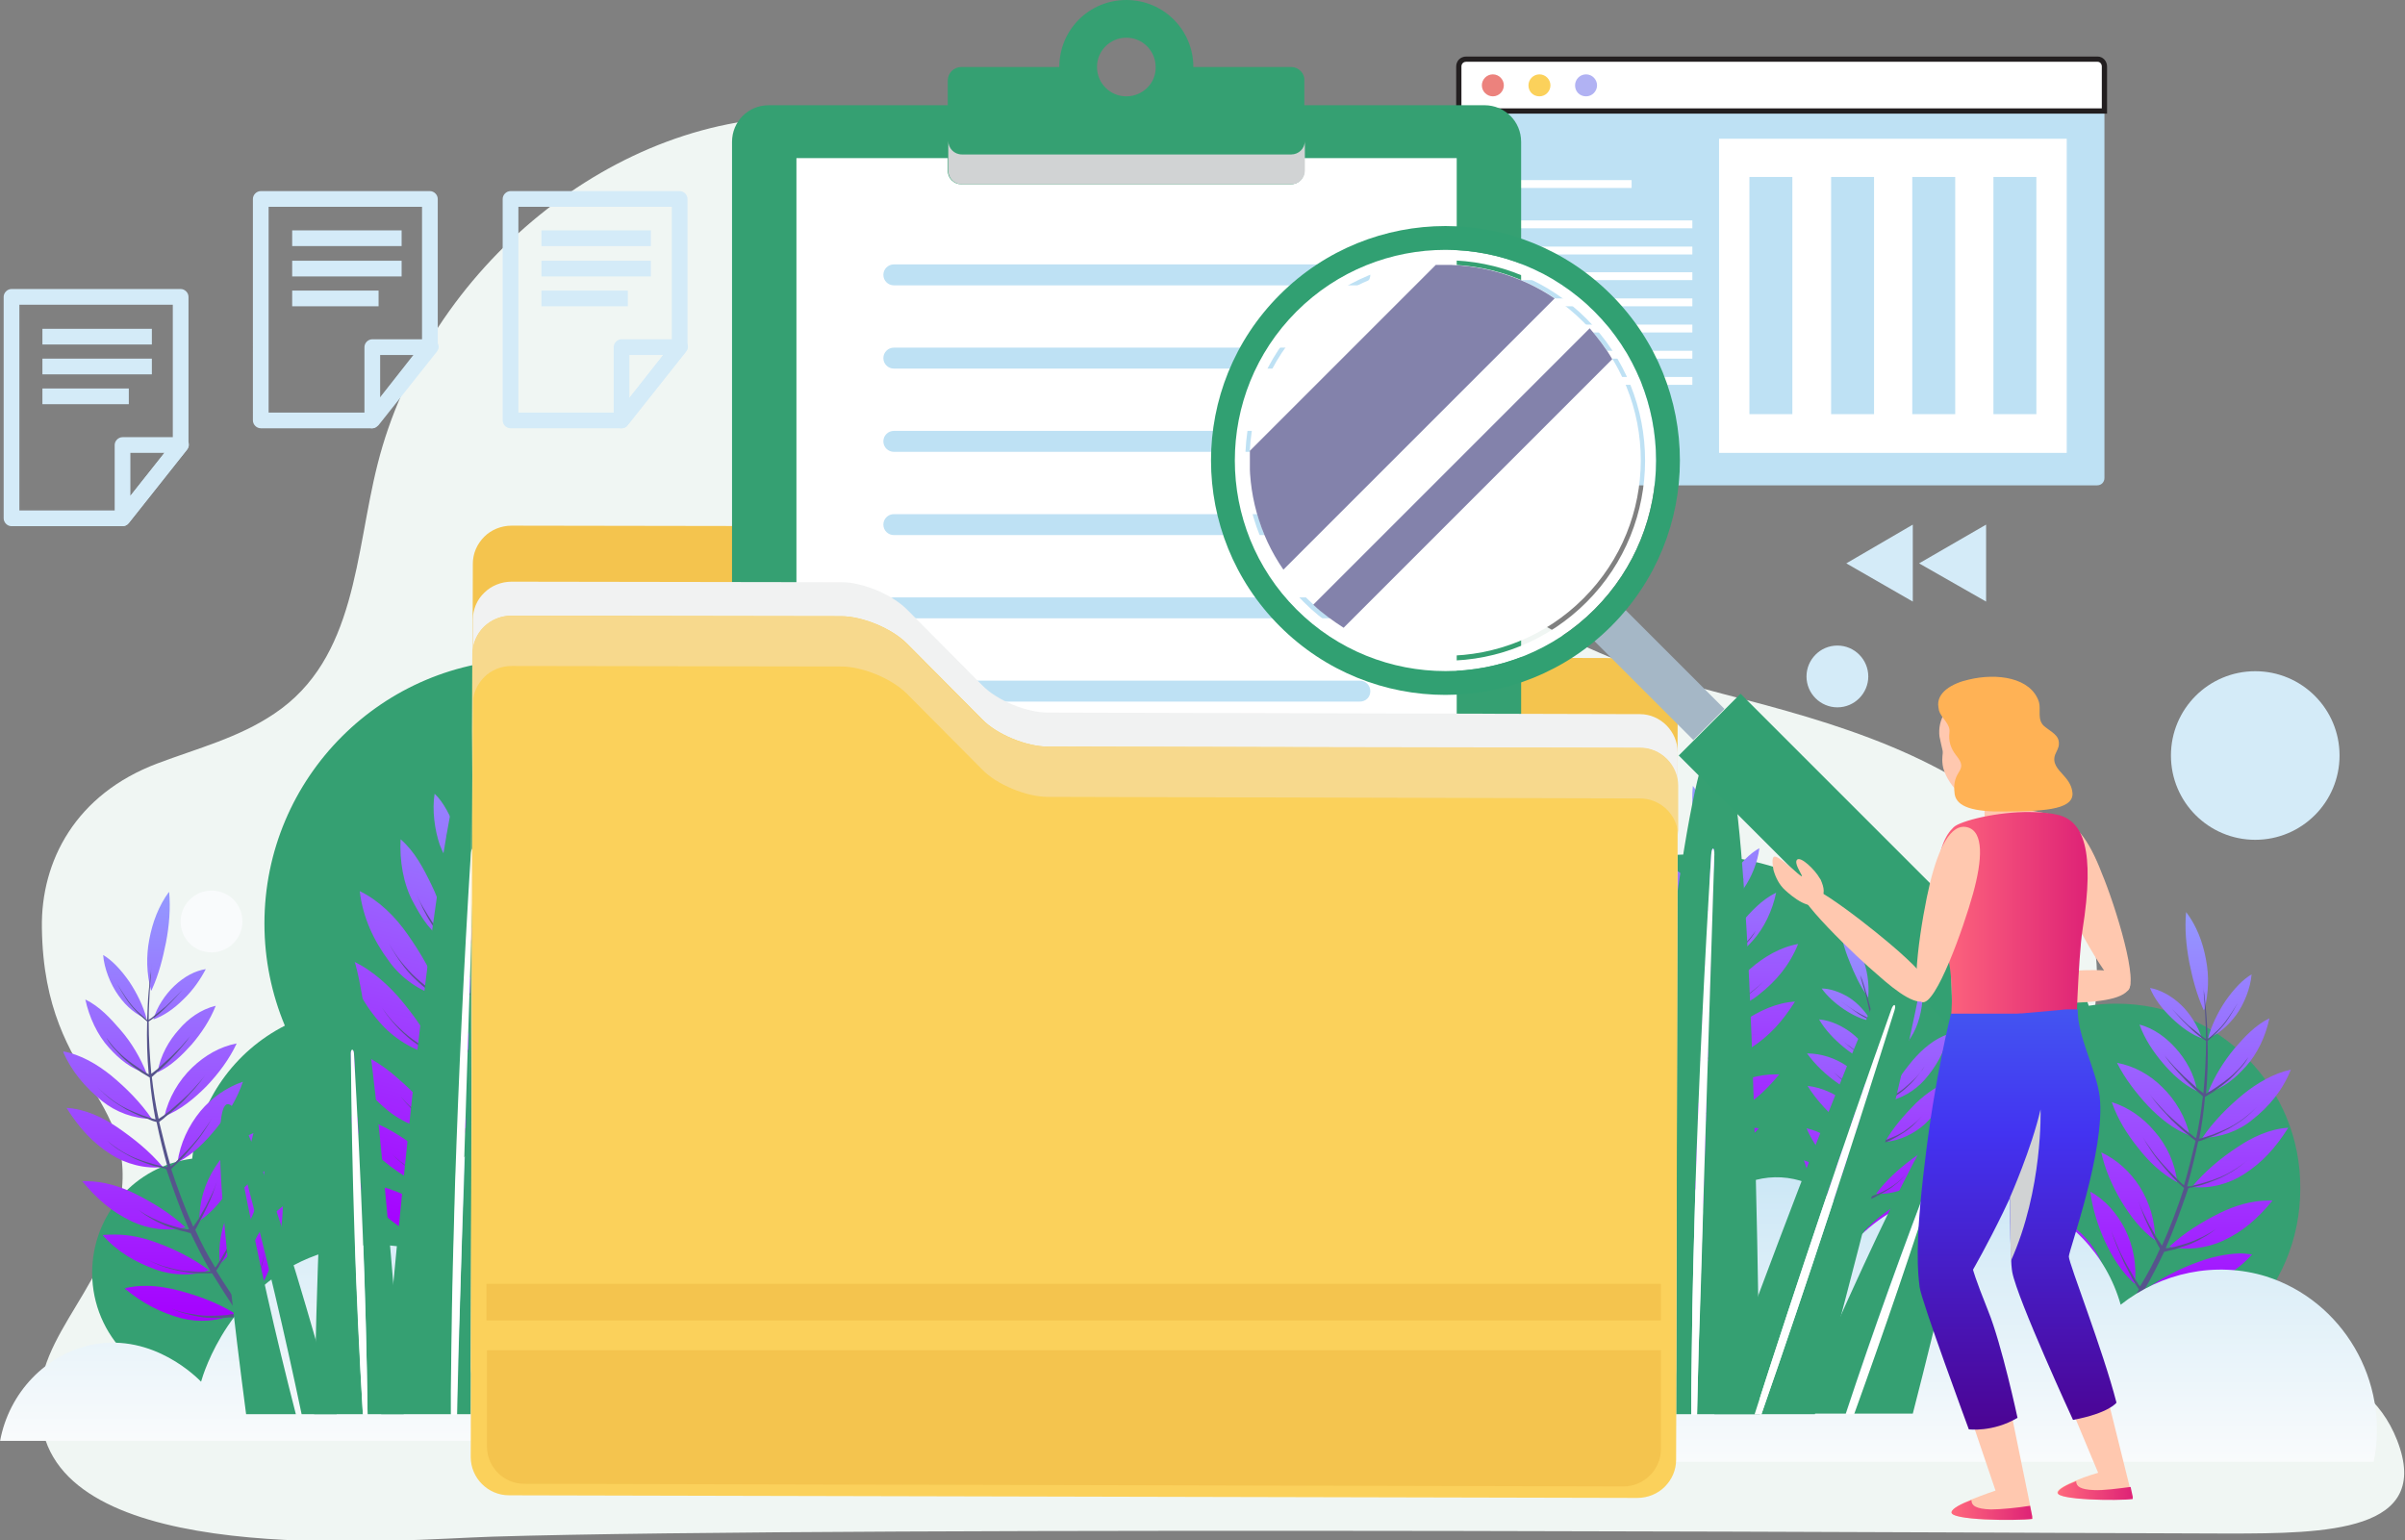 <?xml version="1.0" encoding="utf-8"?>
<!-- Generator: Adobe Illustrator 19.0.0, SVG Export Plug-In . SVG Version: 6.00 Build 0)  -->
<svg version="1.1" id="Layer_1" xmlns="http://www.w3.org/2000/svg" xmlns:xlink="http://www.w3.org/1999/xlink" x="0px" y="0px"
	 viewBox="0 0 459.3 294.2" style="enable-background:new 0 0 459.3 294.2;" xml:space="preserve">
<rect x="0" y="0" width="459.3" height="294.2" fill="#808080" stroke="none"/>
<style type="text/css">
	.st0{clip-path:url(#SVGID_2_);}
	.st1{clip-path:url(#SVGID_4_);fill:#F0F6F3;}
	.st2{clip-path:url(#SVGID_4_);fill:#C0DFED;}
	.st3{clip-path:url(#SVGID_4_);fill:#35A072;}
	.st4{clip-path:url(#SVGID_6_);fill:url(#SVGID_7_);}
	.st5{clip-path:url(#SVGID_9_);fill:#56548C;}
	.st6{clip-path:url(#SVGID_11_);fill:url(#SVGID_12_);}
	.st7{clip-path:url(#SVGID_14_);fill:#56548C;}
	.st8{clip-path:url(#SVGID_16_);fill:url(#SVGID_17_);}
	.st9{clip-path:url(#SVGID_19_);fill:#56548C;}
	.st10{clip-path:url(#SVGID_21_);fill:url(#SVGID_22_);}
	.st11{clip-path:url(#SVGID_24_);fill:#56548C;}
	.st12{clip-path:url(#SVGID_26_);fill:url(#SVGID_27_);}
	.st13{clip-path:url(#SVGID_29_);fill:#56548C;}
	.st14{clip-path:url(#SVGID_31_);fill:url(#SVGID_32_);}
	.st15{clip-path:url(#SVGID_34_);fill:url(#SVGID_35_);}
	.st16{clip-path:url(#SVGID_37_);fill:#F9FBFC;}
	.st17{clip-path:url(#SVGID_37_);fill:#35A072;}
	.st18{clip-path:url(#SVGID_37_);fill:#FFFFFF;}
	.st19{clip-path:url(#SVGID_37_);fill:none;stroke:#231F20;stroke-miterlimit:10;}
	.st20{clip-path:url(#SVGID_37_);fill:#BEE1F4;}
	.st21{clip-path:url(#SVGID_37_);fill:#EC827D;}
	.st22{clip-path:url(#SVGID_37_);fill:#FBD15B;}
	.st23{clip-path:url(#SVGID_37_);fill:#B1B2F3;}
	.st24{clip-path:url(#SVGID_37_);fill:#F4C44E;}
	.st25{clip-path:url(#SVGID_37_);}
	.st26{clip-path:url(#SVGID_39_);fill:#D1D3D4;}
	.st27{clip-path:url(#SVGID_41_);fill:#F1F2F2;}
	.st28{clip-path:url(#SVGID_37_);fill:#F7D98D;}
	.st29{clip-path:url(#SVGID_37_);fill:#33A072;}
	.st30{clip-path:url(#SVGID_37_);fill:#A5B7C6;}
	.st31{clip-path:url(#SVGID_43_);fill:#FFFFFF;}
	.st32{clip-path:url(#SVGID_37_);fill:#31A072;}
	.st33{clip-path:url(#SVGID_45_);fill:#8382AB;}
	.st34{clip-path:url(#SVGID_37_);fill:#FFC8AF;}
	.st35{clip-path:url(#SVGID_47_);fill:url(#SVGID_48_);}
	.st36{clip-path:url(#SVGID_50_);fill:#FFC8AF;}
	.st37{clip-path:url(#SVGID_52_);fill:url(#SVGID_53_);}
	.st38{clip-path:url(#SVGID_55_);fill:#FFC8AF;}
	.st39{clip-path:url(#SVGID_55_);fill:#FFB255;}
	.st40{clip-path:url(#SVGID_57_);fill:url(#SVGID_58_);}
	.st41{clip-path:url(#SVGID_60_);fill:url(#SVGID_61_);}
	.st42{clip-path:url(#SVGID_63_);fill:url(#SVGID_64_);}
	.st43{clip-path:url(#SVGID_66_);}
	.st44{clip-path:url(#SVGID_68_);fill:#D1D3D4;}
	.st45{clip-path:url(#SVGID_66_);fill:#D4EBF8;}
	.st46{clip-path:url(#SVGID_66_);fill:#F4C44E;}
</style>
<g>
	<defs>
		<rect id="SVGID_1_" width="459.3" height="294.2"/>
	</defs>
	<clipPath id="SVGID_2_">
		<use xlink:href="#SVGID_1_"  style="overflow:visible;"/>
	</clipPath>
	<g class="st0">
		<defs>
			<rect id="SVGID_3_" width="459.3" height="294.2"/>
		</defs>
		<clipPath id="SVGID_4_">
			<use xlink:href="#SVGID_3_"  style="overflow:visible;"/>
		</clipPath>
		<path class="st1" d="M22.2,233.1c6.3-24-13.8-24.9-14.2-55.9c-0.2-12.7,6.4-25.5,22.1-31.4c7.7-2.9,15.5-4.9,22.3-9.5
			c15.7-10.5,15.4-30.6,19.7-47.6c9.4-37.5,45.6-67.3,82.2-66.3c26.4,0.7,50.3,1.6,74.4,25.3c16.5,16.2,27.2,36.2,42.5,53
			c16.2,17.7,35.9,26.2,58.1,31.9c21,5.4,43.8,11.8,59.8,28c15.1,15.2,12.9,31.1,6.4,49.7c-7.1,20.6,8.3,34.5,24.4,42.5
			c13.6,6.7,31.6,6.2,37.9,22.3c6.8,17.5-13.5,17.8-32.3,17.8c-18.9,0-263.2-1.5-331.5,0.6c-18.4,0.6-77,5.9-85.3-18.4
			C3.2,258.5,17.8,249.9,22.2,233.1"/>
		<path class="st2" d="M234.4,220.4c0,19.5-15.8,35.3-35.3,35.3s-35.3-15.8-35.3-35.3c0-19.5,15.8-35.3,35.3-35.3
			S234.4,200.9,234.4,220.4"/>
		<path class="st3" d="M404.2,191.7c-1.8,0-3.5,0.1-5.3,0.4c-2.9-8.7-11.1-14.9-20.8-14.9c-5.4,0-10.4,2-14.2,5.2
			c-9.8-11.8-24.5-19.2-41-19.2c-9.7,0-18.8,2.6-26.7,7.2c-8.8-17.4-26.8-29.3-47.6-29.3c-5.2,0-10.2,0.7-14.9,2.1
			c-3.3-16.1-17.5-28.3-34.6-28.3c-15.5,0-28.7,10-33.5,24c-5.6-1.6-11.5-2.5-17.7-2.5c-4.8,0-9.5,0.6-14.1,1.6
			c-8.8-7.6-20.3-12.1-32.8-12.1c-27.9,0-50.5,22.6-50.5,50.5c0,6.9,1.4,13.5,3.9,19.5c-9.6,4.9-16.4,14.3-17.7,25.4
			c-10.8,1.4-19.1,10.6-19.1,21.8c0,12.1,9.8,21.9,21.9,21.9c7.4,0,14-3.7,17.9-9.3c3.6,1.4,7.6,2.2,11.7,2.2
			c12.9,0,24-7.4,29.4-18.2c11.6,14.4,29.4,23.6,49.3,23.6c25.7,0,47.7-15.2,57.7-37.2c9.7,13.1,25.3,21.7,42.9,21.7
			c9.7,0,18.8-2.6,26.7-7.2c8.8,17.4,26.8,29.3,47.6,29.3c21.3,0,39.6-12.5,48.2-30.5c5,13.4,17.9,23,33.1,23
			c19.5,0,35.3-15.8,35.3-35.3C439.5,207.6,423.7,191.7,404.2,191.7"/>
	</g>
	<g class="st0">
		<defs>
			<path id="SVGID_5_" d="M415.5,250.1c-3.7,1-7.4,2.3-10.7,4.4c3.2,1.5,7,1.7,10.2,0.9c4.2-1,7.5-2.9,10.9-5.7
				c-1.4-0.4-2.8-0.5-4.2-0.5C419.6,249.3,417.5,249.6,415.5,250.1 M419.9,241c-3.6,1.3-7,3-10.1,5.3c3.3,1.2,7,1,10.1-0.1
				c3.8-1.4,7.3-3.4,10.2-6.6c-0.8-0.1-1.6-0.2-2.4-0.2C425,239.5,422.3,240.1,419.9,241 M397.6,244.1c1.1,3.1,2.6,6.3,4.9,8.7
				c0.8-3.6,0.5-7.4-0.8-10.8c-1.2-3.1-3.2-5.9-5.9-7.8C395.7,237.5,396.5,240.9,397.6,244.1 M423.9,231.7c-3.4,1.7-6.7,3.7-9.6,6.4
				c3.4,0.8,7.1,0.3,10.2-1.1c3.9-1.8,6.7-4.3,9.5-7.7c-0.3,0-0.5,0-0.8,0C430,229.3,426.7,230.3,423.9,231.7 M402,237.1
				c1.4,3,3.2,5.9,5.7,8.1c0.4-3.6-0.3-7.3-1.9-10.5c-1.5-2.9-3.7-5.5-6.6-7.1C399.6,230.8,400.6,234,402,237.1 M405.1,229.4
				c1.7,2.8,3.8,5.6,6.5,7.5c0-3.7-1.1-7.3-3-10.3c-1.8-2.8-4.3-5.1-7.3-6.5C402,223.4,403.4,226.5,405.1,229.4 M427.3,219.1
				c-3.2,2.1-6.2,4.6-8.7,7.6c3.5,0.4,7.1-0.6,9.9-2.4c3.6-2.3,6.1-5.1,8.5-8.9C433.5,215.6,430.1,217.2,427.3,219.1 M408.3,219.2
				c2,2.6,4.5,5,7.5,6.6c-0.4-3.6-2-7.1-4.4-9.8c-2.1-2.5-4.9-4.5-8.1-5.5C404.4,213.7,406.2,216.6,408.3,219.2 M428.4,209
				c-2.9,2.4-5.6,5.1-7.8,8.3c3.4,0,7-1.3,9.5-3.4c3.2-2.5,5.8-5.6,7.4-9.6C434.2,205,431,206.9,428.4,209 M410.2,211.2
				c2.3,2.4,4.9,4.5,8,5.7c-0.8-3.5-2.7-6.8-5.3-9.3c-2.3-2.3-5.3-4-8.6-4.6C405.8,206,407.9,208.7,410.2,211.2 M413.1,203.1
				c1.7,2,3.9,4.1,6.5,5.3c-0.5-3.2-2.2-6.1-4.1-8.2c-1.7-1.9-4.1-3.8-6.9-4.5C409.6,198.5,411.3,201,413.1,203.1 M426.7,200.3
				c-2,2.4-3.8,5.3-5,8.3c3-0.7,5.3-2.8,7.2-4.9c2.2-2.4,3.8-5.8,4.5-9.2C430.7,195.8,428.6,198.1,426.7,200.3 M414.8,194.5
				c1.9,1.8,3.9,3.2,5.7,3.8c-0.7-2.3-2.3-4.8-4-6.4c-1.9-1.8-4.1-2.9-5.9-3.2C411.4,190.7,412.9,192.7,414.8,194.5 M425,191.2
				c-1.4,2.1-2.7,4.7-3.3,7.1c1.8-0.7,3.7-2.2,5.4-4.5c1.5-2.1,2.7-5.1,2.9-7.7C428.3,187.1,426.6,188.9,425,191.2 M418.1,183.8
				c0.6,3,1.4,6.1,2.7,9c0,0.1,0.1,0.1,0.1,0.2c0-0.1,0-0.2,0.1-0.2c0.8-3.1,0.9-6.4,0.3-9.5c-0.6-3.3-1.8-6.5-3.8-9.1
				C417.2,177.3,417.5,180.6,418.1,183.8"/>
		</defs>
		<clipPath id="SVGID_6_">
			<use xlink:href="#SVGID_5_"  style="overflow:visible;"/>
		</clipPath>
		
			<linearGradient id="SVGID_7_" gradientUnits="userSpaceOnUse" x1="-3.263057e-006" y1="294.241" x2="1" y2="294.241" gradientTransform="matrix(0 81.834 81.834 0 -23662.244 174.06)">
			<stop  offset="0" style="stop-color:#949AFF"/>
			<stop  offset="0.999" style="stop-color:#A600FF"/>
			<stop  offset="1" style="stop-color:#A600FF"/>
		</linearGradient>
		<rect x="395.7" y="174.1" class="st4" width="41.9" height="82.2"/>
	</g>
	<g class="st0">
		<defs>
			<rect id="SVGID_8_" width="459.3" height="294.2"/>
		</defs>
		<clipPath id="SVGID_9_">
			<use xlink:href="#SVGID_8_"  style="overflow:visible;"/>
		</clipPath>
		<path class="st5" d="M418.6,226.8c0.1,0,0.2-0.1,0.4-0.1l0,0h0c0.4-0.1,0.8-0.2,1.2-0.3c1.1-0.3,2.1-0.7,3.1-1.1
			c1-0.4,2.1-1,3.1-1.6c1-0.6,2-1.4,2.9-2.2c-0.9,0.8-1.9,1.5-2.9,2.1c-1,0.6-2,1.1-3.1,1.5c-1,0.4-2.1,0.7-3.1,1
			c-0.4,0.1-0.8,0.2-1.2,0.3c-0.1,0-0.2,0-0.3,0.1c-0.3,0.1-0.7,0.1-1,0.1c0.8-2.9,1.5-5.7,2.1-8.6c0.4-0.1,0.8-0.2,1.2-0.4
			c0.1,0,0.1,0,0.2-0.1l0,0c0.5-0.2,0.9-0.3,1.4-0.5c1-0.4,2-0.9,3-1.4c1-0.6,2-1.2,2.9-1.9c0.9-0.7,1.8-1.5,2.7-2.5
			c-0.8,0.9-1.8,1.7-2.7,2.4c-0.9,0.7-1.9,1.3-2.9,1.8c-1,0.5-2,0.9-3,1.3c-0.5,0.2-1,0.3-1.5,0.5l0,0c-0.4,0.1-0.7,0.2-1.1,0.3
			c0.5-2.6,0.9-5.4,1.1-8c0.3-0.2,0.7-0.4,1-0.6l0,0c0.4-0.2,0.8-0.5,1.2-0.8c0.7-0.5,1.5-1.1,2.2-1.7c0.7-0.6,1.4-1.3,2.1-2.1
			c0.7-0.7,1.3-1.5,1.8-2.4c-0.6,0.8-1.2,1.6-1.9,2.3c-0.7,0.7-1.4,1.4-2.1,1.9c-0.7,0.6-1.5,1.1-2.2,1.6c-0.3,0.2-0.6,0.4-0.9,0.6
			c-0.3,0.2-0.7,0.4-1,0.6c0.3-3.3,0.4-6.7,0.3-10.1c0.2-0.2,0.4-0.3,0.6-0.5c0.9-0.8,1.8-1.7,2.6-2.7c1-1.2,2.6-4.1,2.6-4.1
			s-1.7,2.8-2.7,4c-0.7,0.9-1.6,1.7-2.4,2.4c-0.2,0.2-0.5,0.4-0.7,0.6c-0.1-2.2-0.1-3.3-0.3-5.5c-0.2-2.1-0.3-3.1-0.6-5.2
			c0.1,0.9,0.2,1.3,0.2,2.2c-0.1-0.9-0.2-1.3-0.3-2.2c0.3,2.1,0.4,3.1,0.5,5.2c0.1,2.2,0.2,3.3,0.2,5.5c-0.2-0.2-0.5-0.3-0.7-0.5
			c-0.9-0.7-1.7-1.4-2.6-2.1c-1.1-1-3.2-3.2-3.2-3.2s2,2.3,3.1,3.3c0.9,0.9,1.8,1.7,2.8,2.4c0.2,0.1,0.4,0.3,0.6,0.4
			c0,3.3-0.2,6.7-0.5,10c-0.3-0.2-0.6-0.5-0.9-0.7c-0.3-0.2-0.6-0.5-0.8-0.7c-0.7-0.6-1.3-1.2-2-1.8c-0.6-0.6-1.3-1.3-1.9-1.9
			c-0.6-0.7-1.2-1.3-1.8-2.1c0.5,0.8,1.1,1.5,1.7,2.2c0.6,0.7,1.2,1.4,1.8,2c0.6,0.7,1.3,1.3,1.9,1.9c0.3,0.3,0.7,0.6,1,0.9l0,0
			c0.3,0.3,0.6,0.5,0.9,0.8c-0.3,2.7-0.7,5.3-1.3,8c-0.3-0.2-0.6-0.4-0.9-0.7l0,0c-0.4-0.3-0.8-0.6-1.2-0.9
			c-0.8-0.7-1.6-1.4-2.4-2.1c-0.8-0.7-1.6-1.5-2.3-2.3c-0.7-0.8-1.5-1.6-2.1-2.5c0.6,0.9,1.3,1.8,2,2.6c0.7,0.8,1.5,1.6,2.2,2.4
			c0.8,0.8,1.6,1.5,2.4,2.2c0.4,0.3,0.7,0.6,1.1,0.9l0,0c0,0,0.1,0.1,0.1,0.1c0.3,0.3,0.7,0.5,1,0.8c-0.7,2.9-1.4,5.7-2.2,8.5
			c-0.3-0.2-0.5-0.4-0.8-0.7c-0.1-0.1-0.2-0.1-0.2-0.2c-0.3-0.3-0.6-0.6-0.9-0.9c-0.7-0.7-1.5-1.5-2.2-2.3c-0.7-0.8-1.4-1.6-2-2.5
			c-0.6-0.9-1.3-1.7-1.8-2.7c0.5,1,1.1,1.9,1.7,2.8c0.6,0.9,1.3,1.8,2,2.6c0.7,0.8,1.4,1.7,2.1,2.4c0.3,0.3,0.6,0.6,0.9,0.9l0,0l0,0
			c0.1,0.1,0.2,0.2,0.3,0.3c0.3,0.3,0.6,0.5,0.9,0.8c-1.2,3.7-2.6,7.4-4.2,11c-0.2-0.2-0.3-0.5-0.5-0.7c-0.2-0.3-0.4-0.6-0.6-0.9
			c-0.4-0.8-0.9-1.6-1.3-2.3c-0.4-0.8-0.8-1.6-1.2-2.4c-0.4-0.8-0.7-1.7-1-2.5c0.3,0.9,0.6,1.7,0.9,2.6c0.3,0.8,0.7,1.7,1.1,2.5
			c0.4,0.8,0.8,1.7,1.2,2.4c0.2,0.4,0.4,0.8,0.6,1.2l0,0c0.1,0.2,0.3,0.5,0.4,0.7c-1.1,2.5-2.4,4.9-3.8,7.2
			c-0.2-0.2-0.4-0.5-0.5-0.7l0,0c-0.3-0.4-0.6-0.9-0.8-1.3c-0.5-0.9-1.1-1.8-1.6-2.8c-0.5-0.9-1-1.9-1.4-2.9c-0.4-1-0.9-2-1.2-3
			c0.3,1.1,0.7,2.1,1.1,3.1c0.4,1,0.9,2,1.3,3c0.5,1,1,1.9,1.5,2.9c0.2,0.4,0.5,0.8,0.7,1.2v0c0,0.1,0.1,0.1,0.1,0.2
			c0.2,0.3,0.4,0.6,0.6,0.9c-1.6,2.6-3.2,5-4.9,7.4c-0.1-0.2-0.3-0.5-0.4-0.7c0-0.1-0.1-0.2-0.2-0.3c-0.2-0.4-0.4-0.7-0.6-1.1
			c-0.5-0.9-0.9-1.9-1.3-2.9c-0.4-1-0.8-2-1.1-3c-0.3-1-0.6-2.1-0.8-3.1c0.2,1.1,0.4,2.1,0.7,3.2c0.3,1,0.6,2.1,1,3.1
			c0.4,1,0.8,2,1.2,3c0.2,0.4,0.3,0.7,0.5,1.1l0,0l0,0c0.1,0.1,0.1,0.2,0.2,0.3c0.1,0.3,0.3,0.6,0.5,0.9c-3.4,4.5-7.1,8.6-11.2,12.6
			c0.4,0.4,0.6,0.6,0.9,1c4.1-4,7.8-8.2,11.3-12.8c0.3,0.1,0.7,0.1,1,0.2c0.1,0,0.3,0,0.4,0l0,0l0,0c0.4,0,0.8,0.1,1.2,0.1
			c1.1,0.1,2.2,0,3.3,0c1.1-0.1,2.3-0.3,3.4-0.6c1.2-0.3,2.3-0.6,3.5-1.2c-1.2,0.5-2.3,0.8-3.5,1c-1.1,0.2-2.3,0.4-3.4,0.4
			c-1.1,0-2.2,0-3.3-0.1c-0.4,0-0.8-0.1-1.3-0.2c-0.1,0-0.2,0-0.3,0c-0.3,0-0.6-0.1-0.9-0.2c1.7-2.5,3.3-5,4.9-7.6
			c0.4,0,0.7,0,1.1,0c0.1,0,0.1,0,0.2,0l0,0c0.5,0,1,0,1.4,0c1.1,0,2.2-0.2,3.3-0.4c1.1-0.2,2.2-0.5,3.4-0.9s2.2-0.9,3.3-1.5
			c-1.1,0.6-2.2,1-3.3,1.4c-1.1,0.3-2.2,0.6-3.3,0.8c-1.1,0.2-2.2,0.2-3.3,0.3c-0.5,0-1,0-1.6,0l-0.1,0c-0.3,0-0.6,0-0.9-0.1
			c1.4-2.4,2.6-4.8,3.8-7.3c0.3-0.1,0.5-0.1,0.8-0.2l0,0c0.4-0.1,0.9-0.2,1.3-0.3c0.9-0.3,1.8-0.6,2.7-0.9c0.9-0.4,1.8-0.8,2.6-1.3
			c0.9-0.5,1.7-1,2.5-1.7c-0.8,0.6-1.7,1.1-2.5,1.5c-0.9,0.4-1.7,0.8-2.6,1.1c-0.9,0.3-1.8,0.6-2.6,0.8c-0.4,0.1-0.7,0.2-1.1,0.2
			c-0.3,0.1-0.6,0.1-0.8,0.1c1.6-3.7,2.9-7.3,4.2-11.1C417.8,226.9,418.2,226.8,418.6,226.8"/>
	</g>
	<g class="st0">
		<defs>
			<path id="SVGID_10_" d="M321.4,226.1c-3.7,1-7.4,2.3-10.7,4.4c3.2,1.5,7,1.7,10.2,0.9c4.2-1,7.5-2.9,10.9-5.7
				c-1.4-0.4-2.8-0.5-4.2-0.5C325.5,225.2,323.3,225.5,321.4,226.1 M325.7,216.9c-3.6,1.3-7,3-10.1,5.3c3.3,1.1,7,1,10.1-0.1
				c3.8-1.4,7.3-3.4,10.2-6.6c-0.8-0.1-1.6-0.2-2.4-0.2C330.9,215.4,328.2,216,325.7,216.9 M303.4,220c1.1,3.1,2.6,6.3,4.9,8.7
				c0.8-3.6,0.5-7.4-0.8-10.8c-1.2-3.1-3.2-5.9-5.9-7.8C301.6,213.5,302.3,216.8,303.4,220 M329.7,207.6c-3.4,1.7-6.7,3.7-9.6,6.4
				c3.4,0.8,7.1,0.3,10.2-1.1c3.9-1.8,6.7-4.3,9.5-7.7c-0.3,0-0.5,0-0.8,0C335.8,205.2,332.5,206.3,329.7,207.6 M307.8,213
				c1.4,3,3.2,5.9,5.7,8.1c0.4-3.6-0.3-7.3-1.9-10.5c-1.5-2.9-3.7-5.5-6.6-7.2C305.4,206.7,306.5,209.9,307.8,213 M310.9,205.3
				c1.7,2.8,3.8,5.6,6.5,7.5c0-3.7-1.1-7.3-3-10.3c-1.8-2.8-4.3-5.1-7.3-6.5C307.8,199.3,309.2,202.4,310.9,205.3 M333.1,195
				c-3.2,2.1-6.2,4.6-8.7,7.6c3.5,0.4,7.1-0.6,9.9-2.4c3.6-2.3,6.1-5.1,8.5-8.9C339.3,191.5,335.9,193.1,333.1,195 M314.1,195.2
				c2,2.6,4.5,5,7.5,6.6c-0.4-3.6-2-7.1-4.4-9.8c-2.1-2.5-4.9-4.5-8.1-5.5C310.3,189.6,312.1,192.5,314.1,195.2 M334.3,185
				c-2.9,2.4-5.6,5.1-7.8,8.3c3.4,0,7-1.3,9.5-3.4c3.2-2.5,5.8-5.6,7.4-9.6C340,180.9,336.8,182.8,334.3,185 M316,187.1
				c2.3,2.4,4.9,4.5,8,5.7c-0.8-3.5-2.7-6.8-5.3-9.3c-2.3-2.3-5.3-4-8.6-4.6C311.7,181.9,313.7,184.7,316,187.1 M319,179.1
				c1.7,2,3.9,4.1,6.5,5.3c-0.5-3.2-2.2-6.1-4.1-8.2c-1.7-1.9-4.1-3.8-6.9-4.5C315.5,174.5,317.2,177,319,179.1 M332.5,176.3
				c-2,2.4-3.8,5.3-5,8.3c3-0.7,5.3-2.8,7.2-4.9c2.2-2.4,3.8-5.8,4.5-9.2C336.5,171.8,334.4,174.1,332.5,176.3 M320.6,170.5
				c1.9,1.8,3.9,3.2,5.7,3.8c-0.7-2.3-2.3-4.8-4-6.4c-1.9-1.8-4.1-2.9-5.9-3.2C317.3,166.6,318.7,168.6,320.6,170.5 M330.9,167.1
				c-1.4,2.1-2.7,4.7-3.3,7.1c1.8-0.7,3.7-2.2,5.4-4.5c1.5-2.1,2.7-5.1,3-7.7C334.2,163,332.4,164.8,330.9,167.1 M323.9,159.7
				c0.6,3,1.4,6.1,2.7,9c0,0.1,0.1,0.1,0.1,0.2c0-0.1,0-0.2,0.1-0.2c0.8-3.1,0.9-6.4,0.3-9.5c-0.6-3.3-1.8-6.5-3.8-9.1
				C323,153.2,323.3,156.6,323.9,159.7"/>
		</defs>
		<clipPath id="SVGID_11_">
			<use xlink:href="#SVGID_10_"  style="overflow:visible;"/>
		</clipPath>
		
			<linearGradient id="SVGID_12_" gradientUnits="userSpaceOnUse" x1="-3.169827e-006" y1="294.241" x2="1" y2="294.241" gradientTransform="matrix(0 81.834 81.834 0 -23756.41 149.981)">
			<stop  offset="0" style="stop-color:#949AFF"/>
			<stop  offset="0.999" style="stop-color:#A600FF"/>
			<stop  offset="1" style="stop-color:#A600FF"/>
		</linearGradient>
		<rect x="301.5" y="150" class="st6" width="41.9" height="82.2"/>
	</g>
	<g class="st0">
		<defs>
			<rect id="SVGID_13_" width="459.3" height="294.2"/>
		</defs>
		<clipPath id="SVGID_14_">
			<use xlink:href="#SVGID_13_"  style="overflow:visible;"/>
		</clipPath>
		<path class="st7" d="M324.5,202.7c0.1,0,0.3-0.1,0.4-0.1l0,0l0,0c0.4-0.1,0.8-0.2,1.2-0.3c1.1-0.3,2.1-0.7,3.1-1.1
			c1-0.4,2.1-1,3.1-1.6c1-0.6,2-1.4,2.9-2.2c-0.9,0.8-1.9,1.5-2.9,2.1s-2,1.1-3.1,1.5c-1,0.4-2.1,0.7-3.1,1
			c-0.4,0.1-0.8,0.2-1.2,0.3c-0.1,0-0.2,0-0.3,0.1c-0.3,0.1-0.7,0.1-1,0.1c0.8-2.9,1.5-5.7,2.1-8.6c0.4-0.1,0.8-0.2,1.2-0.4
			c0.1,0,0.1,0,0.2-0.1l0,0c0.5-0.2,0.9-0.3,1.4-0.5c1-0.4,2-0.9,3-1.4c1-0.6,2-1.2,2.9-1.9c0.9-0.7,1.8-1.5,2.7-2.5
			c-0.8,0.9-1.8,1.7-2.7,2.4c-0.9,0.7-1.9,1.3-2.9,1.8c-1,0.5-2,0.9-3,1.3c-0.5,0.2-1,0.3-1.5,0.5l0,0c-0.4,0.1-0.7,0.2-1.1,0.3
			c0.5-2.6,0.9-5.4,1.1-8c0.3-0.2,0.7-0.4,1-0.6l0,0c0.4-0.2,0.8-0.5,1.2-0.8c0.7-0.5,1.5-1.1,2.2-1.7c0.7-0.6,1.4-1.3,2.1-2.1
			c0.7-0.7,1.3-1.5,1.8-2.4c-0.6,0.8-1.2,1.6-1.9,2.3c-0.7,0.7-1.4,1.3-2.1,1.9c-0.7,0.6-1.5,1.1-2.2,1.6c-0.3,0.2-0.6,0.4-0.9,0.6
			c-0.3,0.2-0.7,0.4-1,0.6c0.3-3.3,0.4-6.7,0.3-10.1c0.2-0.2,0.4-0.3,0.6-0.5c0.9-0.8,1.8-1.7,2.6-2.7c1-1.2,2.6-4.1,2.6-4.1
			s-1.7,2.8-2.7,4c-0.7,0.9-1.6,1.7-2.4,2.4c-0.2,0.2-0.5,0.4-0.7,0.6c-0.1-2.2-0.1-3.3-0.3-5.5c-0.2-2.1-0.3-3.1-0.6-5.2
			c0.1,0.9,0.2,1.3,0.2,2.2c-0.1-0.9-0.2-1.3-0.3-2.2c0.3,2.1,0.4,3.1,0.5,5.2c0.1,2.2,0.2,3.3,0.2,5.5c-0.2-0.2-0.5-0.3-0.7-0.5
			c-0.9-0.7-1.7-1.4-2.6-2.1c-1.1-1-3.2-3.2-3.2-3.2s2,2.3,3.1,3.3c0.9,0.9,1.8,1.7,2.8,2.4c0.2,0.2,0.4,0.3,0.6,0.4
			c0,3.3-0.2,6.7-0.5,10c-0.3-0.2-0.6-0.5-0.9-0.7c-0.3-0.2-0.6-0.5-0.8-0.7c-0.7-0.6-1.3-1.2-2-1.8c-0.6-0.6-1.3-1.3-1.9-1.9
			c-0.6-0.7-1.2-1.3-1.8-2.1c0.5,0.8,1.1,1.5,1.7,2.2c0.6,0.7,1.2,1.4,1.8,2c0.6,0.7,1.3,1.3,1.9,1.9c0.3,0.3,0.7,0.6,1,0.9l0,0
			c0.3,0.3,0.6,0.5,0.9,0.8c-0.3,2.7-0.7,5.3-1.3,8c-0.3-0.2-0.6-0.4-0.9-0.6l0,0c-0.4-0.3-0.8-0.6-1.2-0.9
			c-0.8-0.7-1.6-1.4-2.4-2.1c-0.8-0.7-1.6-1.5-2.3-2.3c-0.7-0.8-1.5-1.6-2.1-2.5c0.6,0.9,1.3,1.8,2,2.6c0.7,0.8,1.5,1.6,2.2,2.4
			c0.8,0.8,1.6,1.5,2.4,2.2c0.4,0.3,0.7,0.6,1.1,0.9l0,0c0,0,0.1,0.1,0.1,0.1c0.3,0.3,0.7,0.5,1,0.8c-0.7,2.9-1.4,5.7-2.2,8.5
			c-0.3-0.2-0.5-0.4-0.8-0.7c-0.1-0.1-0.2-0.1-0.2-0.2c-0.3-0.3-0.6-0.6-0.9-0.9c-0.7-0.7-1.5-1.5-2.2-2.3c-0.7-0.8-1.4-1.6-2-2.5
			c-0.6-0.9-1.3-1.7-1.8-2.7c0.5,1,1.1,1.9,1.7,2.8c0.6,0.9,1.3,1.8,2,2.6c0.7,0.8,1.4,1.7,2.1,2.4c0.3,0.3,0.6,0.6,0.9,0.9h0l0,0
			c0.1,0.1,0.2,0.2,0.3,0.3c0.3,0.3,0.6,0.5,0.8,0.8c-1.2,3.7-2.6,7.4-4.2,11c-0.2-0.2-0.3-0.5-0.5-0.7c-0.2-0.3-0.4-0.6-0.6-0.9
			c-0.4-0.8-0.9-1.6-1.3-2.3c-0.4-0.8-0.8-1.6-1.2-2.4c-0.4-0.8-0.7-1.7-1-2.5c0.3,0.9,0.6,1.7,0.9,2.6c0.3,0.8,0.7,1.7,1.1,2.5
			c0.4,0.8,0.8,1.7,1.2,2.4c0.2,0.4,0.4,0.8,0.6,1.2l0,0c0.1,0.2,0.3,0.5,0.4,0.7c-1.1,2.5-2.4,4.9-3.8,7.2
			c-0.2-0.2-0.3-0.5-0.5-0.7l0,0c-0.3-0.4-0.6-0.9-0.8-1.3c-0.5-0.9-1.1-1.8-1.6-2.8c-0.5-0.9-1-1.9-1.4-2.9c-0.4-1-0.9-2-1.2-3
			c0.3,1.1,0.7,2.1,1.1,3.1c0.4,1,0.9,2,1.3,3c0.5,1,1,1.9,1.5,2.9c0.2,0.4,0.5,0.8,0.7,1.2l0,0c0,0.1,0.1,0.1,0.1,0.2
			c0.2,0.3,0.4,0.6,0.6,0.9c-1.6,2.6-3.2,5-4.9,7.4c-0.1-0.2-0.3-0.5-0.4-0.7c0-0.1-0.1-0.2-0.2-0.3c-0.2-0.4-0.4-0.7-0.6-1.1
			c-0.5-0.9-0.9-1.9-1.3-2.9c-0.4-1-0.8-2-1.1-3c-0.3-1-0.6-2.1-0.8-3.1c0.2,1.1,0.4,2.1,0.7,3.2c0.3,1,0.6,2.1,1,3.1
			c0.4,1,0.8,2,1.2,3c0.2,0.4,0.3,0.7,0.5,1.1l0,0v0c0.1,0.1,0.1,0.2,0.2,0.3c0.1,0.3,0.3,0.6,0.5,0.9c-3.4,4.5-7.1,8.6-11.2,12.6
			c0.4,0.4,0.6,0.6,0.9,1c4.1-4,7.8-8.2,11.3-12.8c0.3,0.1,0.7,0.1,1,0.2c0.1,0,0.3,0,0.4,0l0,0l0,0c0.4,0,0.8,0.1,1.2,0.1
			c1.1,0.1,2.2,0,3.3,0c1.1-0.1,2.3-0.3,3.4-0.6c1.2-0.3,2.3-0.6,3.5-1.2c-1.2,0.5-2.3,0.8-3.5,1s-2.3,0.4-3.4,0.4
			c-1.1,0-2.2,0-3.3-0.1c-0.4,0-0.8-0.1-1.3-0.2c-0.1,0-0.2,0-0.3,0c-0.3,0-0.6-0.1-0.9-0.2c1.7-2.5,3.3-5,4.9-7.6
			c0.4,0,0.7,0,1.1,0c0.1,0,0.1,0,0.2,0l0,0c0.5,0,1,0,1.4,0c1.1,0,2.2-0.2,3.3-0.4c1.1-0.2,2.2-0.5,3.4-0.9
			c1.1-0.4,2.2-0.9,3.3-1.5c-1.1,0.6-2.2,1-3.3,1.4c-1.1,0.3-2.2,0.6-3.3,0.8c-1.1,0.2-2.2,0.2-3.3,0.3c-0.5,0-1,0-1.6,0l-0.1,0
			c-0.3,0-0.6,0-0.9-0.1c1.4-2.4,2.6-4.8,3.8-7.3c0.3,0,0.5-0.1,0.8-0.2l0,0c0.4-0.1,0.9-0.2,1.3-0.3c0.9-0.3,1.8-0.6,2.7-0.9
			c0.9-0.4,1.8-0.8,2.6-1.3c0.9-0.5,1.7-1,2.5-1.7c-0.8,0.6-1.7,1.1-2.5,1.5c-0.9,0.4-1.7,0.8-2.6,1.1c-0.9,0.3-1.8,0.6-2.6,0.8
			c-0.4,0.1-0.7,0.2-1.1,0.2c-0.3,0-0.6,0.1-0.8,0.1c1.6-3.7,2.9-7.3,4.2-11.1C323.7,202.8,324.1,202.8,324.5,202.7"/>
	</g>
	<g class="st0">
		<defs>
			<path id="SVGID_15_" d="M23.8,246.1c3.4,2.8,6.8,4.6,10.9,5.7c3.2,0.8,7,0.6,10.2-0.9c-3.4-2.1-7-3.4-10.7-4.4
				c-2-0.5-4.1-0.9-6.2-0.9C26.5,245.6,25.1,245.7,23.8,246.1 M19.6,235.9c2.8,3.2,6.3,5.2,10.2,6.6c3.1,1.1,6.9,1.3,10.1,0.1
				c-3.1-2.3-6.5-4-10.1-5.3c-2.4-0.9-5.1-1.5-7.8-1.5C21.2,235.8,20.4,235.8,19.6,235.9 M48.1,238.3c-1.3,3.4-1.6,7.2-0.8,10.8
				c2.3-2.4,3.8-5.6,4.9-8.7c1.1-3.2,1.8-6.6,1.8-10C51.3,232.4,49.3,235.2,48.1,238.3 M15.7,225.6c2.8,3.4,5.7,5.9,9.5,7.7
				c3,1.4,6.8,2,10.2,1.1c-2.9-2.7-6.2-4.7-9.6-6.4c-2.8-1.4-6.1-2.4-9.3-2.4C16.2,225.6,16,225.6,15.7,225.6 M43.9,230.9
				c-1.6,3.2-2.3,6.9-1.9,10.5c2.5-2.2,4.3-5.1,5.7-8.1c1.4-3,2.4-6.3,2.8-9.6C47.6,225.4,45.4,227.9,43.9,230.9 M41.1,222.9
				c-2,3.1-3.1,6.7-3,10.3c2.7-1.9,4.9-4.6,6.5-7.5c1.7-2.9,3.1-6,3.8-9.3C45.4,217.7,42.9,220.1,41.1,222.9 M21.2,220.5
				c2.8,1.8,6.5,2.8,9.9,2.4c-2.5-3-5.5-5.4-8.7-7.6c-2.8-1.9-6.2-3.5-9.7-3.7C15.1,215.4,17.6,218.2,21.2,220.5 M38.3,212.2
				c-2.3,2.8-3.9,6.2-4.4,9.8c3-1.5,5.4-4,7.5-6.6c2.1-2.6,3.9-5.6,5-8.8C43.2,207.7,40.4,209.7,38.3,212.2 M19.5,210.3
				c2.6,2.1,6.1,3.4,9.5,3.4c-2.2-3.2-4.9-5.9-7.8-8.3c-2.6-2.1-5.8-4-9.2-4.6C13.7,204.7,16.3,207.7,19.5,210.3 M36.7,203.9
				c-2.6,2.5-4.5,5.8-5.3,9.3c3.1-1.2,5.7-3.4,8-5.7c2.3-2.4,4.4-5.2,5.8-8.2C42,199.9,39.1,201.6,36.7,203.9 M34.2,196.6
				c-1.9,2.1-3.6,5-4.1,8.2c2.6-1.2,4.7-3.3,6.5-5.3c1.8-2.1,3.5-4.6,4.6-7.4C38.3,192.8,35.9,194.6,34.2,196.6 M20.8,200.1
				c1.9,2.1,4.2,4.1,7.2,4.9c-1.2-3-2.9-5.9-5-8.3c-1.9-2.2-4-4.5-6.7-5.8C17,194.2,18.6,197.7,20.8,200.1 M33.3,188.3
				c-1.7,1.6-3.4,4.1-4,6.4c1.8-0.6,3.8-1.9,5.7-3.8c1.9-1.8,3.3-3.9,4.3-5.8C37.3,185.4,35.2,186.5,33.3,188.3 M22.6,190.1
				c1.6,2.3,3.6,3.8,5.4,4.5c-0.6-2.4-1.9-5-3.3-7.1c-1.6-2.3-3.3-4.1-5-5.1C19.9,185,21.1,188,22.6,190.1 M28.5,179.5
				c-0.6,3.1-0.5,6.5,0.3,9.5c0,0.1,0,0.2,0.1,0.2c0-0.1,0.1-0.1,0.1-0.2c1.3-2.8,2.1-6,2.7-9c0.6-3.1,0.9-6.5,0.6-9.7
				C30.3,173,29.1,176.2,28.5,179.5"/>
		</defs>
		<clipPath id="SVGID_16_">
			<use xlink:href="#SVGID_15_"  style="overflow:visible;"/>
		</clipPath>
		
			<linearGradient id="SVGID_17_" gradientUnits="userSpaceOnUse" x1="-8.017798e-006" y1="294.241" x2="1" y2="294.241" gradientTransform="matrix(0 81.834 81.834 0 -24045.867 170.362)">
			<stop  offset="0" style="stop-color:#949AFF"/>
			<stop  offset="0.999" style="stop-color:#A600FF"/>
			<stop  offset="1" style="stop-color:#A600FF"/>
		</linearGradient>
		<rect x="12.1" y="170.4" class="st8" width="41.9" height="82.2"/>
	</g>
	<g class="st0">
		<defs>
			<rect id="SVGID_18_" width="459.3" height="294.2"/>
		</defs>
		<clipPath id="SVGID_19_">
			<use xlink:href="#SVGID_18_"  style="overflow:visible;"/>
		</clipPath>
		<path class="st9" d="M31.1,223.1c-0.1,0-0.2-0.1-0.4-0.1l0,0l0,0c-0.4-0.1-0.8-0.2-1.2-0.3c-1.1-0.3-2.1-0.7-3.1-1.1
			c-1-0.4-2.1-1-3.1-1.6c-1-0.6-2-1.3-2.9-2.2c0.9,0.8,1.9,1.5,2.9,2.1c1,0.6,2,1.1,3.1,1.5c1,0.4,2.1,0.7,3.1,1
			c0.4,0.1,0.8,0.2,1.2,0.3c0.1,0,0.2,0,0.3,0.1c0.3,0.1,0.7,0.1,1,0.1c-0.8-2.9-1.5-5.7-2.1-8.6c-0.4-0.1-0.8-0.2-1.2-0.4
			c-0.1,0-0.1,0-0.2-0.1l0,0c-0.5-0.2-0.9-0.3-1.4-0.5c-1-0.4-2-0.9-3-1.4c-1-0.6-2-1.2-2.9-1.9c-0.9-0.7-1.8-1.5-2.7-2.5
			c0.8,0.9,1.8,1.7,2.7,2.4c0.9,0.7,1.9,1.3,2.9,1.8c1,0.5,2,0.9,3,1.3c0.5,0.2,1,0.3,1.5,0.5l0,0c0.4,0.1,0.7,0.2,1.1,0.3
			c-0.5-2.6-0.9-5.4-1.1-8c-0.3-0.2-0.7-0.4-1-0.6l0,0c-0.4-0.2-0.8-0.5-1.2-0.8c-0.7-0.5-1.5-1.1-2.2-1.7c-0.7-0.6-1.4-1.3-2.1-2.1
			c-0.7-0.7-1.3-1.5-1.8-2.4c0.6,0.8,1.2,1.6,1.9,2.3c0.7,0.7,1.4,1.4,2.1,1.9c0.7,0.6,1.5,1.1,2.2,1.6c0.3,0.2,0.6,0.4,0.9,0.6
			c0.3,0.2,0.7,0.4,1,0.6c-0.3-3.3-0.4-6.7-0.3-10.1c-0.2-0.2-0.4-0.3-0.6-0.5c-0.9-0.8-1.8-1.7-2.6-2.7c-1-1.2-2.6-4.1-2.6-4.1
			s1.7,2.8,2.7,4c0.7,0.9,1.6,1.7,2.4,2.4c0.2,0.2,0.5,0.4,0.7,0.6c0.1-2.2,0.1-3.3,0.3-5.5c0.2-2.1,0.3-3.1,0.6-5.2
			c-0.1,0.9-0.2,1.3-0.2,2.2c0.1-0.9,0.2-1.3,0.3-2.2c-0.3,2.1-0.4,3.1-0.5,5.2c-0.1,2.2-0.2,3.3-0.2,5.5c0.2-0.2,0.5-0.3,0.7-0.5
			c0.9-0.7,1.7-1.4,2.6-2.1c1.1-1,3.2-3.2,3.2-3.2s-2,2.3-3.1,3.3c-0.9,0.9-1.8,1.7-2.8,2.4c-0.2,0.1-0.4,0.3-0.6,0.4
			c0,3.3,0.2,6.7,0.5,10c0.3-0.2,0.6-0.5,0.9-0.7c0.3-0.2,0.6-0.5,0.8-0.7c0.7-0.6,1.3-1.2,2-1.8c0.6-0.6,1.3-1.3,1.9-1.9
			c0.6-0.7,1.2-1.3,1.8-2.1c-0.5,0.8-1.1,1.5-1.7,2.2c-0.6,0.7-1.2,1.4-1.8,2c-0.6,0.7-1.3,1.3-1.9,1.9c-0.3,0.3-0.7,0.6-1,0.9l0,0
			c-0.3,0.3-0.6,0.5-0.9,0.8c0.3,2.7,0.7,5.3,1.3,8c0.3-0.2,0.6-0.4,0.9-0.6l0,0c0.4-0.3,0.8-0.6,1.2-0.9c0.8-0.7,1.6-1.4,2.4-2.1
			c0.8-0.7,1.6-1.5,2.3-2.3c0.7-0.8,1.5-1.6,2.1-2.5c-0.6,0.9-1.3,1.8-2,2.6c-0.7,0.8-1.5,1.6-2.2,2.4c-0.8,0.8-1.6,1.5-2.4,2.2
			c-0.4,0.3-0.7,0.6-1.1,0.9l0,0c0,0-0.1,0.1-0.1,0.1c-0.3,0.3-0.7,0.5-1,0.8c0.7,2.9,1.4,5.7,2.2,8.5c0.3-0.2,0.5-0.4,0.8-0.7
			c0.1-0.1,0.2-0.1,0.2-0.2c0.3-0.3,0.6-0.6,0.9-0.9c0.7-0.7,1.5-1.5,2.2-2.3c0.7-0.8,1.4-1.6,2-2.5c0.6-0.9,1.3-1.7,1.8-2.7
			c-0.5,1-1.1,1.9-1.7,2.8c-0.6,0.9-1.3,1.8-2,2.6c-0.7,0.8-1.4,1.7-2.1,2.4c-0.3,0.3-0.6,0.6-0.9,0.9l0,0l0,0
			c-0.1,0.1-0.2,0.2-0.3,0.3c-0.3,0.3-0.6,0.5-0.8,0.8c1.2,3.7,2.6,7.4,4.2,11c0.2-0.2,0.3-0.5,0.5-0.7c0.2-0.3,0.4-0.6,0.6-0.9
			c0.4-0.8,0.9-1.6,1.3-2.3c0.4-0.8,0.8-1.6,1.2-2.4c0.4-0.8,0.7-1.7,1-2.5c-0.3,0.9-0.6,1.7-0.9,2.6c-0.3,0.8-0.7,1.7-1.1,2.5
			c-0.4,0.8-0.8,1.7-1.2,2.4c-0.2,0.4-0.4,0.8-0.6,1.2l0,0c-0.1,0.2-0.3,0.5-0.4,0.7c1.1,2.5,2.4,4.9,3.8,7.2
			c0.2-0.2,0.4-0.5,0.5-0.7l0,0c0.3-0.4,0.6-0.9,0.8-1.3c0.5-0.9,1.1-1.8,1.6-2.8c0.5-0.9,1-1.9,1.4-2.9c0.4-1,0.9-2,1.2-3
			c-0.3,1.1-0.7,2.1-1.1,3.1c-0.4,1-0.9,2-1.3,3c-0.5,1-1,1.9-1.5,2.9c-0.2,0.4-0.5,0.8-0.7,1.2l0,0c0,0-0.1,0.1-0.1,0.2
			c-0.2,0.3-0.4,0.6-0.6,0.9c1.6,2.6,3.2,5,4.9,7.4c0.1-0.2,0.3-0.5,0.4-0.7c0-0.1,0.1-0.2,0.2-0.3c0.2-0.4,0.4-0.7,0.6-1.1
			c0.5-0.9,0.9-1.9,1.3-2.9c0.4-1,0.8-2,1.1-3c0.3-1,0.6-2.1,0.8-3.1c-0.2,1.1-0.4,2.1-0.7,3.2c-0.3,1-0.6,2.1-1,3.1
			c-0.4,1-0.8,2-1.2,3c-0.2,0.4-0.3,0.7-0.5,1.1l0,0v0c-0.1,0.1-0.1,0.2-0.2,0.3c-0.1,0.3-0.3,0.6-0.5,0.9
			c3.4,4.5,7.1,8.6,11.2,12.6c-0.4,0.4-0.6,0.6-0.9,1c-4.1-4-7.8-8.2-11.3-12.8c-0.3,0.1-0.7,0.1-1,0.2c-0.1,0-0.3,0-0.4,0l0,0l0,0
			c-0.4,0-0.8,0.1-1.2,0.1c-1.1,0.1-2.2,0-3.3,0c-1.1-0.1-2.3-0.3-3.4-0.6c-1.2-0.3-2.3-0.6-3.5-1.2c1.2,0.5,2.3,0.8,3.5,1
			c1.1,0.2,2.3,0.4,3.4,0.4c1.1,0,2.2,0,3.3-0.1c0.4,0,0.8-0.1,1.3-0.2c0.1,0,0.2,0,0.3,0c0.3,0,0.6-0.1,0.9-0.2
			c-1.7-2.5-3.3-5-4.9-7.6c-0.4,0-0.7,0-1.1,0c-0.1,0-0.1,0-0.2,0l0,0c-0.5,0-1,0-1.4,0c-1.1,0-2.2-0.2-3.3-0.4
			c-1.1-0.2-2.2-0.5-3.4-0.9c-1.1-0.4-2.2-0.9-3.3-1.5c1.1,0.6,2.2,1,3.3,1.4c1.1,0.3,2.2,0.6,3.3,0.8c1.1,0.2,2.2,0.2,3.3,0.3
			c0.5,0,1,0,1.6,0l0,0c0.3,0,0.6,0,0.9-0.1c-1.4-2.4-2.6-4.8-3.8-7.3c-0.3,0-0.5-0.1-0.8-0.2l0,0c-0.4-0.1-0.9-0.2-1.3-0.3
			c-0.9-0.3-1.8-0.6-2.7-0.9c-0.9-0.4-1.8-0.8-2.6-1.3c-0.9-0.5-1.7-1-2.5-1.7c0.8,0.6,1.7,1.1,2.5,1.5c0.9,0.4,1.7,0.8,2.6,1.1
			c0.9,0.3,1.8,0.6,2.6,0.8c0.4,0.1,0.7,0.2,1.1,0.2c0.3,0.1,0.6,0.1,0.8,0.1c-1.6-3.7-2.9-7.3-4.2-11.1
			C31.8,223.2,31.4,223.1,31.1,223.1"/>
	</g>
	<g class="st0">
		<defs>
			<path id="SVGID_20_" d="M78.9,235.9c3.5,1.9,7.9,2.8,12,2.1c-3.2-3.4-7-6.1-11-8.4c-3.5-2-7.7-3.6-11.8-3.6
				C71.2,230.3,74.4,233.4,78.9,235.9 M98.4,224.6c-2.6,3.5-4.1,7.8-4.3,12.1c3.4-2.1,6.1-5.2,8.3-8.5c2.2-3.3,4.1-7,5.2-10.9
				C103.9,218.8,100.7,221.4,98.4,224.6 M76,223.8c3.2,2.2,7.5,3.6,11.6,3.2c-2.8-3.6-6.3-6.6-10-9.2c-3.3-2.3-7.2-4.3-11.3-4.7
				C68.7,217.6,72,221.1,76,223.8 M95.9,214.8c-2.9,3.2-4.8,7.2-5.5,11.5c3.6-1.7,6.5-4.5,9-7.5c2.5-3.1,4.8-6.5,6.2-10.2
				C101.9,209.6,98.5,211.9,95.9,214.8 M73.7,211.8c3,2.6,7.2,4.3,11.3,4.4c-2.5-3.9-5.6-7.3-9.1-10.3c-3-2.7-6.8-5-10.8-5.9
				C67.3,204.8,69.8,208.5,73.7,211.8 M95.1,204.7c-3.2,2.9-5.6,6.7-6.7,10.9c3.7-1.3,7-3.8,9.8-6.6c2.9-2.8,5.4-6,7.3-9.5
				C101.7,200.1,98,202.1,95.1,204.7 M95.2,191.6c-3.6,2.5-6.4,5.9-8,10c3.9-0.8,7.5-2.9,10.6-5.2c3.2-2.4,6.2-5.2,8.5-8.5
				C102.2,188,98.4,189.4,95.2,191.6 M73,195.8c2.7,2.9,6.6,5.2,10.6,5.9c-2-4.2-4.6-7.9-7.6-11.4c-2.7-3-6.1-5.9-10-7.3
				C67.5,188.1,69.6,192.1,73,195.8 M96,181.6c-3.8,2.1-6.9,5.2-8.9,9.1c3.9-0.4,7.6-2.1,11-4.1c3.4-2.1,6.6-4.6,9.2-7.6
				c-0.4,0-0.9,0-1.3,0C102.5,178.9,99,179.9,96,181.6 M74.3,183.6c2.3,3.2,5.9,5.8,9.9,6.8c-1.5-4.4-3.8-8.3-6.4-12
				c-2.3-3.3-5.4-6.4-9.1-8.2C69.3,175.3,71.4,179.7,74.3,183.6 M95.4,172.4c-2.8,1.9-5.7,4.6-7.3,8.1c3.4-0.6,6.5-2.3,9.1-4.1
				c2.7-1.9,5.5-4.2,7.5-7c-0.1,0-0.2,0-0.3,0C101,169.4,97.8,170.7,95.4,172.4 M96.8,162.6c-2.5,1.3-5.1,3.6-6.6,6.1
				c2.3-0.1,4.9-1.1,7.7-2.6c2.7-1.5,5-3.4,6.7-5.3c-0.3,0-0.5,0-0.8,0C101.7,160.6,99.3,161.3,96.8,162.6 M78.9,172.3
				c1.6,3,3.5,6.1,6.7,7.8c-0.5-3.8-1.5-7.7-3.2-11.1c-1.5-3.1-3.2-6.4-5.9-8.7C76.3,164.4,77,168.8,78.9,172.3 M84,161.4
				c1.2,3.1,2.9,5.5,4.8,6.8c0-3-0.6-6.4-1.6-9.2c-1.1-3.1-2.5-5.8-4.2-7.4C82.5,154.7,83,158.5,84,161.4 M94,151
				c-1.6,3.4-2.6,7.3-2.6,11c0,0.1,0,0.2,0,0.3c0.1-0.1,0.1-0.1,0.2-0.2c2.4-2.9,4.2-6.2,5.8-9.5c1.7-3.4,3-7.1,3.7-10.9
				C98.1,144.1,95.7,147.4,94,151"/>
		</defs>
		<clipPath id="SVGID_21_">
			<use xlink:href="#SVGID_20_"  style="overflow:visible;"/>
		</clipPath>
		
			<linearGradient id="SVGID_22_" gradientUnits="userSpaceOnUse" x1="0" y1="294.214" x2="1" y2="294.214" gradientTransform="matrix(-25.273 94.014 94.014 25.273 -27560.764 -7294.445)">
			<stop  offset="0" style="stop-color:#949AFF"/>
			<stop  offset="0.999" style="stop-color:#A600FF"/>
			<stop  offset="1" style="stop-color:#A600FF"/>
		</linearGradient>
		<polygon class="st10" points="131.9,148.2 104.7,249.4 40.8,232.2 68,131 		"/>
	</g>
	<g class="st0">
		<defs>
			<rect id="SVGID_23_" width="459.3" height="294.2"/>
		</defs>
		<clipPath id="SVGID_24_">
			<use xlink:href="#SVGID_23_"  style="overflow:visible;"/>
		</clipPath>
		<path class="st11" d="M83.6,201.8c-0.1-0.1-0.3-0.1-0.4-0.2l0,0h0c-0.4-0.2-0.9-0.4-1.3-0.7c-1.1-0.6-2.2-1.4-3.3-2.2
			c-1-0.8-2.1-1.8-3-2.8c-0.9-1-1.9-2.2-2.6-3.4c0.8,1.2,1.7,2.3,2.7,3.3c1,1,2,1.9,3.1,2.7c1.1,0.8,2.2,1.5,3.3,2.1
			c0.4,0.2,0.9,0.5,1.3,0.7c0.1,0.1,0.2,0.1,0.4,0.2c0.4,0.2,0.7,0.3,1.1,0.5c0-3.5,0.1-7,0.3-10.5c-0.4-0.3-0.9-0.5-1.3-0.8
			c-0.1,0-0.1-0.1-0.2-0.1l0,0c-0.5-0.3-1-0.6-1.4-1c-1-0.8-2.1-1.7-3-2.6c-1-0.9-1.9-2-2.7-3.1c-0.8-1.1-1.6-2.3-2.3-3.7
			c0.7,1.3,1.5,2.5,2.4,3.6c0.9,1.1,1.8,2.1,2.8,3c1,0.9,2,1.7,3,2.4c0.5,0.4,1,0.7,1.5,1l0.1,0c0.4,0.2,0.8,0.4,1.2,0.7
			c0.3-3.2,0.7-6.4,1.2-9.6c-0.3-0.3-0.7-0.6-1-1l0,0c-0.4-0.4-0.7-0.8-1.1-1.2c-0.7-0.8-1.4-1.7-2-2.7c-0.6-0.9-1.2-2-1.7-3
			c-0.5-1.1-1-2.2-1.4-3.3c0.4,1.1,0.9,2.2,1.5,3.2c0.6,1,1.2,2,1.8,2.9c0.7,0.9,1.3,1.8,2.1,2.5c0.3,0.3,0.6,0.6,0.9,0.9
			c0.3,0.3,0.7,0.6,1,1c0.7-3.9,1.6-7.8,2.8-11.6c-0.2-0.2-0.3-0.5-0.5-0.7c-0.8-1.2-1.5-2.5-2.2-3.9c-0.7-1.7-1.7-5.5-1.7-5.5
			c0,0,1.1,3.8,1.9,5.4c0.6,1.3,1.3,2.4,2,3.5c0.2,0.3,0.4,0.6,0.6,0.9c0.7-2.5,1.2-3.7,2.1-6.2c0.9-2.3,1.3-3.5,2.3-5.8
			c-0.4,1-0.6,1.5-1,2.4c0.4-1,0.6-1.4,1-2.4c-0.9,2.3-1.4,3.5-2.2,5.8c-0.8,2.5-1.2,3.7-1.9,6.2c0.3-0.1,0.7-0.3,1-0.4
			c1.2-0.5,2.4-1,3.6-1.7c1.6-0.8,4.6-2.7,4.6-2.7s-3,2-4.6,2.9c-1.3,0.7-2.6,1.4-3.9,1.9c-0.3,0.1-0.5,0.2-0.8,0.3
			c-1,3.8-1.9,7.7-2.5,11.7c0.4-0.2,0.9-0.4,1.3-0.5c0.4-0.2,0.8-0.4,1.2-0.5c0.9-0.5,1.9-0.9,2.8-1.5c0.9-0.5,1.9-1.1,2.8-1.6
			c0.9-0.6,1.8-1.2,2.7-1.8c-0.8,0.7-1.7,1.3-2.6,2c-0.9,0.6-1.8,1.2-2.7,1.8c-0.9,0.6-1.9,1.1-2.8,1.6c-0.5,0.3-1,0.5-1.4,0.8l0,0
			c-0.4,0.2-0.8,0.4-1.2,0.6c-0.5,3.1-0.8,6.4-1,9.5c0.4-0.2,0.8-0.3,1.2-0.5l0.1,0c0.6-0.2,1.1-0.5,1.7-0.7c1.1-0.5,2.3-1,3.4-1.6
			c1.1-0.6,2.2-1.2,3.3-1.9c1.1-0.7,2.2-1.4,3.2-2.2c-1,0.8-2,1.6-3.1,2.3c-1.1,0.7-2.2,1.4-3.3,2c-1.1,0.6-2.3,1.2-3.4,1.8
			c-0.5,0.3-1,0.5-1.5,0.7l0,0c-0.1,0-0.1,0.1-0.2,0.1c-0.5,0.2-0.9,0.4-1.4,0.6c-0.1,3.5-0.2,6.9-0.1,10.5c0.4-0.2,0.7-0.3,1.1-0.5
			c0.1-0.1,0.2-0.1,0.3-0.2c0.4-0.2,0.9-0.5,1.3-0.7c1.1-0.6,2.2-1.3,3.2-2c1.1-0.7,2.1-1.4,3.1-2.2c1-0.8,2-1.6,2.9-2.5
			c-0.9,0.9-1.9,1.8-2.8,2.6c-1,0.8-2,1.6-3.1,2.4c-1,0.7-2.1,1.5-3.2,2.1c-0.4,0.3-0.8,0.5-1.3,0.7h0l0,0c-0.1,0.1-0.3,0.2-0.4,0.2
			c-0.4,0.2-0.8,0.4-1.2,0.7c0.3,4.7,0.8,9.3,1.5,13.9c0.3-0.2,0.5-0.5,0.8-0.7c0.3-0.3,0.6-0.6,0.9-0.9c0.7-0.7,1.5-1.5,2.2-2.3
			c0.7-0.8,1.4-1.6,2.1-2.4c0.7-0.8,1.3-1.7,1.9-2.6c-0.6,0.9-1.2,1.8-1.8,2.7c-0.6,0.9-1.3,1.7-2,2.6c-0.7,0.8-1.4,1.7-2.1,2.4
			c-0.4,0.4-0.7,0.8-1.1,1.2l0,0c-0.2,0.2-0.5,0.5-0.7,0.7c0.5,3.2,1.3,6.4,2.1,9.5c0.3-0.2,0.6-0.5,0.8-0.7l0,0
			c0.5-0.4,0.9-0.8,1.4-1.2c0.9-0.9,1.8-1.8,2.7-2.7c0.9-0.9,1.7-1.9,2.5-2.9c0.8-1,1.6-2,2.3-3.1c-0.7,1.1-1.4,2.2-2.2,3.2
			s-1.6,2-2.4,3c-0.8,1-1.7,1.9-2.6,2.8c-0.4,0.4-0.8,0.8-1.2,1.2l0,0c-0.1,0-0.1,0.1-0.2,0.1c-0.3,0.3-0.6,0.6-0.9,0.9
			c1,3.4,2.1,6.7,3.3,10.1c0.2-0.2,0.5-0.5,0.7-0.7c0.1-0.1,0.2-0.2,0.3-0.3c0.3-0.4,0.7-0.7,1-1.1c0.8-0.9,1.6-1.9,2.4-2.9
			c0.8-1,1.5-2.1,2.2-3.1c0.7-1.1,1.4-2.2,1.9-3.4c-0.5,1.2-1.2,2.3-1.8,3.4c-0.7,1.1-1.4,2.2-2.1,3.3c-0.7,1-1.5,2.1-2.3,3.1
			c-0.3,0.4-0.6,0.7-0.9,1.1l0,0l0,0c-0.1,0.1-0.2,0.2-0.3,0.3c-0.3,0.3-0.5,0.6-0.8,0.9c2.6,6.2,5.5,12.1,9,17.9
			c-0.5,0.3-0.8,0.5-1.4,0.8c-3.5-5.9-6.4-11.9-9-18.2c-0.4,0-0.8-0.1-1.2-0.1c-0.2,0-0.3-0.1-0.5-0.1l0,0l0,0
			c-0.5-0.1-1-0.1-1.5-0.3c-1.3-0.2-2.6-0.6-3.8-1.1c-1.3-0.5-2.5-1-3.8-1.7c-1.2-0.7-2.5-1.5-3.6-2.4c1.2,0.9,2.4,1.6,3.7,2.3
			c1.2,0.6,2.5,1.1,3.8,1.5c1.3,0.4,2.6,0.7,3.8,0.9c0.5,0.1,1,0.2,1.5,0.2c0.1,0,0.3,0,0.4,0c0.3,0,0.7,0.1,1,0.1
			c-1.2-3.4-2.3-6.8-3.3-10.2c-0.4-0.1-0.8-0.2-1.3-0.3c-0.1,0-0.1,0-0.2-0.1l0,0c-0.5-0.1-1.1-0.3-1.7-0.5
			c-1.2-0.4-2.5-0.9-3.7-1.5c-1.2-0.6-2.4-1.3-3.6-2.1c-1.2-0.8-2.3-1.7-3.4-2.8c1.1,1,2.2,1.9,3.4,2.6c1.2,0.7,2.4,1.4,3.6,1.9
			c1.2,0.5,2.5,1,3.7,1.3c0.6,0.2,1.2,0.3,1.8,0.5l0.1,0c0.4,0.1,0.7,0.1,1.1,0.2c-0.8-3.1-1.5-6.4-2.1-9.6
			c-0.3-0.1-0.6-0.3-0.9-0.4l0,0c-0.5-0.2-1-0.5-1.4-0.8c-0.9-0.6-1.9-1.2-2.8-1.9c-0.9-0.7-1.8-1.5-2.6-2.3
			c-0.8-0.8-1.6-1.7-2.4-2.7c0.8,0.9,1.6,1.8,2.5,2.5c0.9,0.8,1.7,1.5,2.7,2.1c0.9,0.6,1.8,1.2,2.8,1.7c0.4,0.2,0.8,0.4,1.2,0.6
			c0.3,0.1,0.6,0.3,0.9,0.4c-0.7-4.7-1.1-9.3-1.4-14.1C84.4,202.2,84,202.1,83.6,201.8"/>
	</g>
	<g class="st0">
		<defs>
			<path id="SVGID_25_" d="M361,237.5c-2.9,1.4-5.6,3-8,5.1c2.8,0.7,5.9,0.3,8.4-0.8c3.2-1.4,5.6-3.4,8-6.2c-0.3,0-0.6,0-0.9,0
				C365.9,235.6,363.3,236.4,361,237.5 M345.7,235.3c1.3,2.4,3,4.7,5.2,6.3c0.1-3-0.7-6-2.3-8.6c-1.4-2.3-3.4-4.3-5.9-5.5
				C343.2,230.3,344.3,232.9,345.7,235.3 M363.2,229.5c-2.7,1.6-5.2,3.5-7.3,5.8c2.8,0.4,5.8-0.2,8.1-1.6c2.9-1.7,5.4-3.8,7.2-6.8
				C368.4,227,365.6,228.1,363.2,229.5 M348.2,229c1.5,2.2,3.4,4.3,5.8,5.6c-0.2-3-1.3-5.8-3.1-8.2c-1.6-2.1-3.8-3.9-6.4-4.8
				C345.3,224.3,346.6,226.7,348.2,229 M365.1,221.4c-2.5,1.9-4.9,4-6.8,6.6c2.8,0.2,5.8-0.8,8-2.4c2.8-2,4.8-4.4,6.5-7.6
				C370,218.3,367.3,219.8,365.1,221.4 M349.5,222.4c1.8,2,3.9,3.9,6.4,5.1c-0.5-2.9-1.9-5.7-4-7.9c-1.8-2-4.2-3.5-6.9-4.1
				C346.1,218,347.7,220.3,349.5,222.4 M350.6,213.7c2,1.8,4.4,3.4,7,4.2c-0.9-2.9-2.7-5.4-5-7.3c-2.1-1.7-4.7-2.9-7.4-3.2
				C346.7,209.8,348.6,211.9,350.6,213.7 M365.9,210.7c-2.2,2.2-4.3,4.6-5.9,7.4c2.8-0.2,5.6-1.6,7.6-3.4c2.5-2.4,4.2-5,5.5-8.4
				C370.4,207,367.9,208.8,365.9,210.7 M351,206.9c2.2,1.6,4.6,2.9,7.3,3.4c-1.2-2.7-3.2-5.1-5.6-6.7c-2.2-1.5-4.9-2.4-7.6-2.4
				C346.7,203.4,348.7,205.3,351,206.9 M365.3,202.5c-2,2.4-3.8,4.9-5,7.9c2.8-0.5,5.4-2.1,7.2-4.1c2.2-2.5,3.9-5.4,4.6-8.8
				C369.4,198.4,367.1,200.4,365.3,202.5 M352.1,200c1.7,1.4,3.7,2.7,6,3.3c-0.9-2.5-2.7-4.6-4.5-6c-1.7-1.3-3.9-2.4-6.2-2.6
				C348.6,196.8,350.4,198.6,352.1,200 M362.6,195.7c-1.3,2.2-2.2,4.8-2.8,7.5c2.3-1,3.8-3,5.1-5c1.5-2.3,2.2-5.3,2.3-8.1
				C365.1,191.5,363.8,193.7,362.6,195.7 M347.9,188.8c1,1.4,2.5,2.8,4.3,4c1.8,1.2,3.6,2,5.1,2.2c-0.9-1.7-2.6-3.5-4.2-4.5
				C351.3,189.4,349.4,188.8,347.9,188.8C347.9,188.8,347.9,188.8,347.9,188.8 M359.9,188.6c-0.8,1.9-1.5,4.2-1.6,6.2
				c1.3-0.8,2.7-2.3,3.6-4.4c0.9-1.9,1.4-4.5,1.2-6.6C362,184.8,360.9,186.5,359.9,188.6 M353.2,183.6c0.9,2.3,2,4.7,3.5,6.8
				c0,0.1,0.1,0.1,0.1,0.2c0-0.1,0-0.1,0-0.2c0.2-2.6-0.2-5.3-1.2-7.7c-1-2.5-2.4-4.9-4.4-6.8C351.5,178.6,352.2,181.2,353.2,183.6"
				/>
		</defs>
		<clipPath id="SVGID_26_">
			<use xlink:href="#SVGID_25_"  style="overflow:visible;"/>
		</clipPath>
		
			<linearGradient id="SVGID_27_" gradientUnits="userSpaceOnUse" x1="-6.935160e-006" y1="294.241" x2="1" y2="294.241" gradientTransform="matrix(0 67.106 67.106 0 -19387.521 175.917)">
			<stop  offset="0" style="stop-color:#949AFF"/>
			<stop  offset="0.999" style="stop-color:#A600FF"/>
			<stop  offset="1" style="stop-color:#A600FF"/>
		</linearGradient>
		<rect x="342.7" y="175.9" class="st12" width="30.5" height="67.5"/>
	</g>
	<g class="st0">
		<defs>
			<rect id="SVGID_28_" width="459.3" height="294.2"/>
		</defs>
		<clipPath id="SVGID_29_">
			<use xlink:href="#SVGID_28_"  style="overflow:visible;"/>
		</clipPath>
		<path class="st13" d="M360,218.2c0.1,0,0.2-0.1,0.3-0.1l0,0h0c0.3-0.1,0.6-0.3,0.9-0.4c0.8-0.4,1.6-0.9,2.4-1.4
			c0.8-0.5,1.5-1.1,2.2-1.8c0.7-0.7,1.4-1.4,2-2.2c-0.6,0.8-1.3,1.5-2,2.1c-0.7,0.6-1.5,1.2-2.2,1.7c-0.8,0.5-1.6,0.9-2.4,1.2
			c-0.3,0.1-0.6,0.3-1,0.4c-0.1,0-0.2,0.1-0.3,0.1c-0.3,0.1-0.5,0.2-0.8,0.3c0.2-2.4,0.3-4.8,0.4-7.3c0.3-0.2,0.6-0.3,1-0.5
			c0,0,0.1-0.1,0.1-0.1l0,0c0.3-0.2,0.7-0.4,1-0.6c0.8-0.5,1.5-1,2.2-1.6c0.7-0.6,1.4-1.3,2-2c0.6-0.7,1.2-1.5,1.8-2.4
			c-0.5,0.9-1.2,1.6-1.8,2.3c-0.7,0.7-1.4,1.3-2.1,1.9c-0.7,0.6-1.5,1.1-2.2,1.5c-0.4,0.2-0.7,0.4-1.1,0.6l0,0
			c-0.3,0.1-0.6,0.3-0.8,0.4c0-2.2-0.1-4.4-0.3-6.6c0.2-0.2,0.5-0.4,0.7-0.6l0,0c0.3-0.2,0.6-0.5,0.8-0.8c0.5-0.5,1-1.1,1.5-1.7
			c0.5-0.6,0.9-1.3,1.3-2c0.4-0.7,0.8-1.4,1.1-2.2c-0.3,0.8-0.8,1.5-1.2,2.1c-0.4,0.7-0.9,1.3-1.4,1.9c-0.5,0.6-1,1.1-1.6,1.6
			c-0.2,0.2-0.4,0.4-0.7,0.6c-0.2,0.2-0.5,0.4-0.8,0.6c-0.3-2.7-0.7-5.5-1.2-8.2c0.1-0.1,0.3-0.3,0.4-0.5c0.6-0.8,1.2-1.6,1.7-2.6
			c0.6-1.1,1.5-3.7,1.5-3.7s-0.9,2.5-1.6,3.6c-0.5,0.8-1,1.6-1.6,2.3c-0.2,0.2-0.3,0.4-0.5,0.6c-0.4-1.8-0.6-2.6-1.1-4.4
			c-0.5-1.7-0.7-2.5-1.3-4.1c0.2,0.7,0.3,1,0.5,1.7c-0.2-0.7-0.3-1-0.6-1.7c0.5,1.6,0.7,2.5,1.2,4.1c0.4,1.7,0.6,2.6,1,4.4
			c-0.2-0.1-0.4-0.2-0.7-0.3c-0.8-0.4-1.6-0.8-2.4-1.3c-1-0.6-3-2.1-3-2.1s2,1.5,3,2.2c0.8,0.6,1.7,1.1,2.6,1.5
			c0.2,0.1,0.4,0.2,0.5,0.3c0.5,2.7,0.9,5.4,1.1,8.1c-0.3-0.1-0.6-0.3-0.8-0.4c-0.3-0.1-0.5-0.3-0.8-0.4c-0.6-0.4-1.3-0.8-1.9-1.2
			c-0.6-0.4-1.2-0.8-1.8-1.3c-0.6-0.4-1.2-0.9-1.7-1.4c0.5,0.5,1.1,1,1.7,1.5c0.6,0.5,1.2,0.9,1.8,1.4c0.6,0.4,1.2,0.9,1.8,1.3
			c0.3,0.2,0.6,0.4,0.9,0.6l0,0c0.3,0.2,0.5,0.3,0.8,0.5c0.2,2.2,0.2,4.4,0.2,6.6c-0.3-0.1-0.6-0.3-0.8-0.4l0,0
			c-0.4-0.2-0.8-0.4-1.1-0.6c-0.8-0.4-1.5-0.8-2.3-1.3c-0.7-0.5-1.5-1-2.2-1.5c-0.7-0.5-1.4-1.1-2.1-1.7c0.6,0.6,1.3,1.2,2,1.8
			c0.7,0.6,1.4,1.1,2.1,1.6c0.7,0.5,1.5,1,2.2,1.4c0.3,0.2,0.7,0.4,1,0.6l0,0c0,0,0.1,0,0.1,0.1c0.3,0.2,0.6,0.3,0.9,0.5
			c-0.1,2.4-0.3,4.8-0.5,7.2c-0.2-0.1-0.5-0.3-0.7-0.4c-0.1,0-0.2-0.1-0.2-0.1c-0.3-0.2-0.6-0.4-0.9-0.5c-0.7-0.5-1.4-1-2.1-1.5
			c-0.7-0.5-1.4-1.1-2-1.7c-0.6-0.6-1.3-1.2-1.9-1.9c0.6,0.7,1.2,1.3,1.8,2c0.6,0.6,1.3,1.2,2,1.8c0.7,0.6,1.4,1.1,2.1,1.6
			c0.3,0.2,0.5,0.4,0.8,0.6l0,0l0,0c0.1,0.1,0.2,0.1,0.3,0.2c0.3,0.2,0.5,0.3,0.8,0.5c-0.4,3.2-1,6.3-1.8,9.5
			c-0.2-0.2-0.3-0.3-0.5-0.5c-0.2-0.2-0.4-0.4-0.6-0.7c-0.5-0.5-0.9-1.1-1.4-1.7c-0.5-0.6-0.9-1.2-1.3-1.8c-0.4-0.6-0.8-1.2-1.2-1.9
			c0.3,0.7,0.7,1.3,1.1,2c0.4,0.6,0.8,1.3,1.2,1.9c0.4,0.6,0.9,1.2,1.3,1.8c0.2,0.3,0.5,0.6,0.7,0.9l0,0c0.1,0.2,0.3,0.3,0.4,0.5
			c-0.5,2.1-1.2,4.3-2,6.4c-0.2-0.2-0.4-0.3-0.5-0.5l0,0c-0.3-0.3-0.6-0.6-0.9-0.9c-0.6-0.6-1.2-1.3-1.7-2c-0.5-0.7-1.1-1.4-1.6-2.1
			c-0.5-0.7-1-1.5-1.4-2.3c0.4,0.8,0.8,1.6,1.3,2.3c0.5,0.8,1,1.5,1.5,2.2c0.5,0.7,1.1,1.4,1.7,2.1c0.2,0.3,0.5,0.6,0.8,0.9l0,0
			c0,0,0.1,0.1,0.1,0.1c0.2,0.2,0.4,0.4,0.6,0.6c-0.9,2.3-1.8,4.5-2.8,6.7c-0.2-0.2-0.3-0.4-0.5-0.5c-0.1-0.1-0.1-0.1-0.2-0.2
			c-0.2-0.3-0.4-0.5-0.6-0.8c-0.5-0.7-1-1.4-1.5-2.1c-0.5-0.7-0.9-1.5-1.3-2.3c-0.4-0.8-0.8-1.6-1.1-2.4c0.3,0.9,0.7,1.7,1.1,2.5
			c0.4,0.8,0.8,1.6,1.3,2.4c0.4,0.8,0.9,1.5,1.4,2.2c0.2,0.3,0.4,0.5,0.6,0.8l0,0l0,0c0.1,0.1,0.1,0.2,0.2,0.3
			c0.2,0.2,0.3,0.4,0.5,0.7c-2.1,4.1-4.5,8-7.2,11.8c0.4,0.3,0.5,0.4,0.9,0.7c2.7-3.9,5.1-7.8,7.2-12c0.3,0,0.6,0,0.9,0
			c0.1,0,0.2,0,0.3,0l0,0l0,0c0.3,0,0.7,0,1-0.1c0.9-0.1,1.8-0.3,2.7-0.5c0.9-0.2,1.8-0.6,2.7-1c0.9-0.4,1.8-0.9,2.6-1.5
			c-0.9,0.6-1.7,1-2.6,1.4c-0.9,0.4-1.8,0.6-2.7,0.8c-0.9,0.2-1.8,0.3-2.7,0.4c-0.3,0-0.7,0-1,0.1c-0.1,0-0.2,0-0.3,0
			c-0.2,0-0.5,0-0.7,0c1-2.3,1.9-4.5,2.8-6.8c0.3,0,0.6-0.1,0.9-0.1c0.1,0,0.1,0,0.1,0l0,0c0.4-0.1,0.8-0.1,1.2-0.2
			c0.9-0.2,1.8-0.5,2.6-0.8c0.9-0.3,1.7-0.7,2.6-1.2c0.8-0.5,1.7-1,2.5-1.7c-0.8,0.6-1.6,1.2-2.5,1.6c-0.8,0.4-1.7,0.8-2.6,1.1
			c-0.9,0.3-1.7,0.5-2.6,0.7c-0.4,0.1-0.8,0.1-1.3,0.2l0,0c-0.2,0-0.5,0.1-0.7,0.1c0.8-2.1,1.4-4.3,1.9-6.5c0.2-0.1,0.4-0.2,0.6-0.3
			l0,0c0.3-0.1,0.7-0.3,1-0.5c0.7-0.3,1.3-0.7,2-1.1c0.7-0.4,1.3-0.9,1.9-1.4c0.6-0.5,1.2-1.1,1.8-1.7c-0.6,0.6-1.2,1.1-1.8,1.6
			c-0.6,0.5-1.3,0.9-1.9,1.3c-0.7,0.4-1.3,0.7-2,1c-0.3,0.1-0.6,0.2-0.8,0.3c-0.2,0.1-0.4,0.2-0.7,0.2c0.7-3.2,1.3-6.3,1.7-9.6
			C359.5,218.4,359.8,218.3,360,218.2"/>
	</g>
	<g class="st0">
		<defs>
			<path id="SVGID_30_" d="M103.3,218.3c-6.2-1.8-12.9,0.1-17.1,5c-3.8,4.5-5,10.8-2.9,16.4c-3.2-1.1-12.3-3.7-22.8,0
				c-16.5,5.9-21.6,22.4-22.1,24.2c-0.6-0.6-9-9.3-20.6-7.1c-8.9,1.7-16.1,9.1-17.8,18.5h222.1h19.8h47.6c3.2-15.6-6-30.9-20.5-35.5
				c-9.7-3-20.1-0.7-27.8,5.4c-2.7-9.6-10.1-17.4-19.7-20.4c-10.8-3.5-22.7-0.4-30.6,7.8c-1.8-5.8-6.4-10.2-12.1-11.4
				c-6.5-1.4-13.3,1.5-17.1,7.1c-3-12.4-13.1-22-25.6-24.2c-1.9-0.3-3.7-0.5-5.6-0.5C119.6,203.5,109.3,209,103.3,218.3"/>
		</defs>
		<clipPath id="SVGID_31_">
			<use xlink:href="#SVGID_30_"  style="overflow:visible;"/>
		</clipPath>
		
			<linearGradient id="SVGID_32_" gradientUnits="userSpaceOnUse" x1="-3.270878e-006" y1="294.223" x2="1" y2="294.223" gradientTransform="matrix(0 -71.725 -71.725 0 21249.492 275.271)">
			<stop  offset="0" style="stop-color:#F9FBFC"/>
			<stop  offset="1" style="stop-color:#BEE1F4"/>
		</linearGradient>
		<rect y="203.5" class="st14" width="292.6" height="71.7"/>
	</g>
	<g class="st0">
		<defs>
			<path id="SVGID_33_" d="M267.1,222.3c-6.2-1.8-12.9,0.1-17.1,5c-3.8,4.5-5,10.8-2.9,16.4c-3.2-1.1-12.3-3.7-22.8,0
				c-16.5,5.9-21.6,22.4-22.1,24.2c-0.6-0.6-9-9.3-20.6-7.1c-8.9,1.7-16.1,9.1-17.8,18.5h222.1h19.8h47.6c3.2-15.6-6-30.9-20.5-35.5
				c-9.7-3-20.1-0.7-27.8,5.4c-2.7-9.6-10.1-17.4-19.7-20.4c-10.8-3.5-22.7-0.4-30.6,7.8c-1.8-5.8-6.4-10.2-12.1-11.4
				c-6.5-1.4-13.3,1.5-17.1,7.1c-3-12.4-13.1-22-25.6-24.2c-1.9-0.3-3.7-0.5-5.6-0.5C283.4,207.5,273.1,213,267.1,222.3"/>
		</defs>
		<clipPath id="SVGID_34_">
			<use xlink:href="#SVGID_33_"  style="overflow:visible;"/>
		</clipPath>
		
			<linearGradient id="SVGID_35_" gradientUnits="userSpaceOnUse" x1="9.174400e-007" y1="294.223" x2="1" y2="294.223" gradientTransform="matrix(0 -71.725 -71.725 0 21413.307 279.251)">
			<stop  offset="0" style="stop-color:#F9FBFC"/>
			<stop  offset="1" style="stop-color:#BEE1F4"/>
		</linearGradient>
		<rect x="163.8" y="207.5" class="st15" width="292.6" height="71.7"/>
	</g>
	<g class="st0">
		<defs>
			<rect id="SVGID_36_" width="459.3" height="294.2"/>
		</defs>
		<clipPath id="SVGID_37_">
			<use xlink:href="#SVGID_36_"  style="overflow:visible;"/>
		</clipPath>
		<path class="st16" d="M46.3,176c0,3.2-2.6,5.9-5.9,5.9s-5.9-2.6-5.9-5.9c0-3.2,2.6-5.9,5.9-5.9S46.3,172.7,46.3,176"/>
		<path class="st17" d="M376.2,207.2c3.2,1.1-0.4,22-10.9,62.8H354c5.7-15.7,11.1-31.6,16.2-47.6c0.3-0.9-0.2-1-0.6-0.2
			c-6,15.8-11.8,31.7-17.1,47.8h-9.2C361.9,227,372.8,206.1,376.2,207.2"/>
		<path class="st18" d="M369.7,222.3c0.3-0.8,0.8-0.7,0.6,0.2c-5.1,16-10.5,31.8-16.2,47.6h-1.5C357.9,254,363.6,238.1,369.7,222.3"
			/>
		<path class="st17" d="M336.1,270.1h-12l0.1-4.5l0.2-7.9c0.3-10.5,0.6-21,1-31.5c0.7-21,1.3-42,2-62.9c0.1-1.7-0.5-1.6-0.6,0
			c-1.3,20.9-2.3,41.9-3,62.9c-0.3,10.5-0.6,21-0.7,31.5l-0.1,7.9l0,4.5h-13.4c8.6-96,14.4-129.6,18.3-129.4
			C331.8,140.8,335,174.5,336.1,270.1"/>
		<path class="st18" d="M326.8,163.3c0.1-1.6,0.6-1.6,0.6,0c-0.7,21-1.3,42-2,63c-0.3,10.5-0.6,21-1,31.5l-0.2,7.9l-0.1,4.5H323
			l0-4.5l0.1-7.9c0.1-10.5,0.4-21,0.7-31.5C324.5,205.2,325.5,184.2,326.8,163.3"/>
		<path class="st17" d="M314,270.1H307c-0.3-23-1.2-46-2.6-68.9c-0.1-1-0.6-0.9-0.6,0c0.2,23,1,46,2.3,68.9h-9.3
			c0.9-53.3,3.8-88.8,6.3-88.9C305.9,181.1,309.5,210.8,314,270.1"/>
		<path class="st18" d="M307,270.1h-0.9c-1.4-22.9-2.1-45.9-2.3-68.9c0-0.9,0.5-1,0.6,0C305.8,224.1,306.8,247.1,307,270.1"/>
		<path class="st19" d="M307,270.1h-0.9c-1.4-22.9-2.1-45.9-2.3-68.9c0-0.9,0.5-1,0.6,0C305.8,224.1,306.8,247.1,307,270.1z"/>
		<path class="st17" d="M301.2,270.1h-6.7c-3.2-15.3-6.8-30.6-10.8-45.7c-0.2-0.7-0.7-0.6-0.6,0.1c3,15.3,6.4,30.5,10.2,45.6h-9.4
			c-5.1-38.9-6.3-58.7-3.6-59.2C283.1,210.3,290.1,230,301.2,270.1"/>
		<path class="st18" d="M294.5,270.1h-1.2c-3.9-15.1-7.3-30.3-10.2-45.6c-0.1-0.7,0.4-0.8,0.6-0.1
			C287.6,239.5,291.3,254.8,294.5,270.1"/>
		<path class="st19" d="M294.5,270.1h-1.2c-3.9-15.1-7.3-30.3-10.2-45.6c-0.1-0.7,0.4-0.8,0.6-0.1
			C287.6,239.5,291.3,254.8,294.5,270.1z"/>
		<path class="st17" d="M367.8,173.7c2.9,0.9-4.2,33-21.2,96.4h-10.2c8.9-25.6,17.3-51.3,25.4-77.1c0.4-1.3-0.1-1.4-0.6-0.2
			c-9.1,25.6-17.8,51.4-26.1,77.3h-7.7C351.3,204.9,364.8,172.7,367.8,173.7"/>
		<path class="st18" d="M361.2,192.8c0.4-1.2,1-1.1,0.6,0.2c-8.1,25.8-16.5,51.6-25.4,77.1h-1.3
			C343.4,244.2,352.1,218.4,361.2,192.8"/>
		<path class="st17" d="M139.3,207.2c3.2,1.1-0.4,22-10.9,62.8h-11.3c5.7-15.7,11.1-31.6,16.2-47.6c0.3-0.9-0.2-1-0.6-0.2
			c-6,15.8-11.8,31.7-17.1,47.8h-9.2C125,227,135.9,206.1,139.3,207.2"/>
		<path class="st18" d="M132.8,222.3c0.3-0.8,0.8-0.7,0.6,0.2c-5.1,16-10.5,31.8-16.2,47.6h-1.5C121,254,126.7,238.1,132.8,222.3"/>
		<path class="st19" d="M132.8,222.3c0.3-0.8,0.8-0.7,0.6,0.2c-5.1,16-10.5,31.8-16.2,47.6h-1.5C121,254,126.7,238.1,132.8,222.3z"
			/>
		<path class="st17" d="M99.3,270.1h-12l0.1-4.5l0.2-7.9c0.3-10.5,0.6-21,1-31.5c0.7-21,1.3-42,2-62.9c0.1-1.7-0.5-1.6-0.6,0
			c-1.3,20.9-2.3,41.9-3,62.9c-0.3,10.5-0.6,21-0.7,31.5l-0.1,7.9l0,4.5H72.8c8.6-96,14.4-129.6,18.3-129.4
			C94.9,140.8,98.1,174.5,99.3,270.1"/>
		<path class="st18" d="M89.9,163.3c0.1-1.6,0.6-1.6,0.6,0c-0.7,21-1.3,42-2,63c-0.3,10.5-0.6,21-1,31.5l-0.2,7.9l-0.1,4.5h-1.1
			l0-4.5l0.1-7.9c0.1-10.5,0.4-21,0.7-31.5C87.6,205.2,88.6,184.2,89.9,163.3"/>
		<path class="st17" d="M77.1,270.1h-6.9c-0.3-23-1.2-46-2.6-68.9c-0.1-1-0.6-0.9-0.6,0c0.2,23,1,46,2.3,68.9h-9.3
			c0.9-53.3,3.8-88.8,6.3-88.9C69,181.1,72.6,210.8,77.1,270.1"/>
		<path class="st18" d="M70.2,270.1h-0.9c-1.4-22.9-2.1-45.9-2.3-68.9c0-0.9,0.5-1,0.6,0C68.9,224.1,69.9,247.1,70.2,270.1"/>
		<path class="st17" d="M64.3,270.1h-6.7c-3.2-15.3-6.8-30.6-10.8-45.7c-0.2-0.7-0.7-0.6-0.6,0.1c3,15.3,6.4,30.5,10.3,45.6H47
			c-5.1-38.9-6.3-58.7-3.6-59.2C46.2,210.3,53.2,230,64.3,270.1"/>
		<path class="st17" d="M130.9,173.7c2.9,0.9-4.2,33-21.2,96.4H99.5c8.9-25.6,17.3-51.3,25.4-77.1c0.4-1.3-0.1-1.4-0.6-0.2
			c-9.1,25.6-17.8,51.4-26.1,77.3h-7.7C114.5,204.9,127.9,172.7,130.9,173.7"/>
		<path class="st18" d="M124.3,192.8c0.4-1.2,1-1.1,0.6,0.2c-8.1,25.8-16.5,51.6-25.4,77.1h-1.3
			C106.5,244.2,115.2,218.4,124.3,192.8"/>
		<path class="st19" d="M124.3,192.8c0.4-1.2,1-1.1,0.6,0.2c-8.1,25.8-16.5,51.6-25.4,77.1h-1.3
			C106.5,244.2,115.2,218.4,124.3,192.8z"/>
		<path class="st20" d="M401.9,12.7v78.6c0,0.8-0.6,1.4-1.4,1.4H280c-0.8,0-1.4-0.6-1.4-1.4V12.7c0-0.8,0.6-1.4,1.4-1.4h120.6
			C401.3,11.3,401.9,11.9,401.9,12.7"/>
		<path class="st18" d="M401.9,12.7v8.5H278.6v-8.5c0-0.8,0.6-1.4,1.4-1.4h120.6C401.3,11.3,401.9,11.9,401.9,12.7"/>
		<path class="st19" d="M401.9,12.7v8.5H278.6v-8.5c0-0.8,0.6-1.4,1.4-1.4h120.6C401.3,11.3,401.9,11.9,401.9,12.7z"/>
		<path class="st21" d="M287.2,16.3c0,1.1-0.9,2.1-2.1,2.1c-1.1,0-2.1-0.9-2.1-2.1c0-1.1,0.9-2.1,2.1-2.1
			C286.3,14.2,287.2,15.2,287.2,16.3"/>
		<path class="st22" d="M296.1,16.3c0,1.1-0.9,2.1-2.1,2.1s-2.1-0.9-2.1-2.1c0-1.1,0.9-2.1,2.1-2.1S296.1,15.2,296.1,16.3"/>
		<path class="st23" d="M305,16.3c0,1.1-0.9,2.1-2.1,2.1s-2.1-0.9-2.1-2.1c0-1.1,0.9-2.1,2.1-2.1S305,15.2,305,16.3"/>
		<rect x="328.3" y="26.5" class="st18" width="66.4" height="60"/>
		<rect x="288.1" y="34.4" class="st18" width="23.5" height="1.5"/>
		<rect x="288.1" y="42.1" class="st18" width="35.1" height="1.5"/>
		<rect x="288.1" y="47.1" class="st18" width="35.1" height="1.5"/>
		<rect x="288.1" y="52" class="st18" width="35.1" height="1.5"/>
		<rect x="288.1" y="57" class="st18" width="35.1" height="1.5"/>
		<rect x="288.1" y="62" class="st18" width="35.1" height="1.5"/>
		<rect x="288.1" y="67" class="st18" width="35.1" height="1.5"/>
		<rect x="288.1" y="72" class="st18" width="35.1" height="1.5"/>
		<rect x="288.1" y="76.9" class="st18" width="23.1" height="1.5"/>
		<rect x="334.1" y="33.8" class="st20" width="8.2" height="45.3"/>
		<rect x="349.7" y="33.8" class="st20" width="8.2" height="45.3"/>
		<rect x="365.2" y="33.8" class="st20" width="8.2" height="45.3"/>
		<rect x="380.7" y="33.8" class="st20" width="8.2" height="45.3"/>
		<path class="st24" d="M320.4,133l-0.3,128.6c0,2-0.8,3.8-2.2,5.2c-1.3,1.3-3.2,2.1-5.2,2.1l-215.5-0.5c-4,0-7.3-3.3-7.3-7.3
			l0.4-153.4c0-2,0.8-3.8,2.2-5.2c1.3-1.3,3.2-2.1,5.2-2.1l63,0.1c4,0,9.6,2.3,12.5,5.2l14.4,14.5c2.8,2.9,8.5,5.2,12.5,5.2
			l113.1,0.3C317.1,125.7,320.4,129,320.4,133"/>
		<path class="st17" d="M283.5,219.1H146.8c-3.9,0-7-3.1-7-7v-185c0-3.9,3.1-7,7-7h136.7c3.9,0,7,3.1,7,7v185
			C290.5,216,287.4,219.1,283.5,219.1"/>
		<rect x="152.1" y="30.2" class="st18" width="126.1" height="159"/>
		<path class="st20" d="M259.7,70.4h-89c-1.1,0-2-0.9-2-2c0-1.1,0.9-2,2-2h89c1.1,0,2,0.9,2,2C261.7,69.5,260.8,70.4,259.7,70.4"/>
		<path class="st20" d="M259.7,54.5h-89c-1.1,0-2-0.9-2-2c0-1.1,0.9-2,2-2h89c1.1,0,2,0.9,2,2C261.7,53.6,260.8,54.5,259.7,54.5"/>
		<path class="st20" d="M259.7,86.3h-89c-1.1,0-2-0.9-2-2c0-1.1,0.9-2,2-2h89c1.1,0,2,0.9,2,2C261.7,85.4,260.8,86.3,259.7,86.3"/>
		<path class="st20" d="M259.7,102.2h-89c-1.1,0-2-0.9-2-2c0-1.1,0.9-2,2-2h89c1.1,0,2,0.9,2,2C261.7,101.3,260.8,102.2,259.7,102.2
			"/>
		<path class="st20" d="M259.7,118.1h-89c-1.1,0-2-0.9-2-2c0-1.1,0.9-2,2-2h89c1.1,0,2,0.9,2,2C261.7,117.2,260.8,118.1,259.7,118.1
			"/>
		<path class="st20" d="M259.7,134h-89c-1.1,0-2-0.9-2-2c0-1.1,0.9-2,2-2h89c1.1,0,2,0.9,2,2C261.7,133.2,260.8,134,259.7,134"/>
		<path class="st20" d="M219.9,150h-49.3c-1.1,0-2-0.9-2-2c0-1.1,0.9-2,2-2h49.3c1.1,0,2,0.9,2,2C221.9,149.1,221,150,219.9,150"/>
		<path class="st17" d="M246.6,12.8h-18.7c0-7.1-5.7-12.8-12.8-12.8c-7.1,0-12.8,5.7-12.8,12.8h-18.7c-1.5,0-2.6,1.2-2.6,2.6v17.2
			c0,1.5,1.2,2.6,2.6,2.6h62.9c1.5,0,2.6-1.2,2.6-2.6V15.4C249.2,14,248,12.8,246.6,12.8 M215.1,18.4c-3.1,0-5.6-2.5-5.6-5.6
			c0-3.1,2.5-5.6,5.6-5.6c3.1,0,5.6,2.5,5.6,5.6C220.8,15.9,218.2,18.4,215.1,18.4"/>
		<g class="st25">
			<g>
				<defs>
					<rect id="SVGID_38_" x="181.1" y="26.9" width="68.1" height="8.3"/>
				</defs>
				<clipPath id="SVGID_39_">
					<use xlink:href="#SVGID_38_"  style="overflow:visible;"/>
				</clipPath>
				<path class="st26" d="M246.6,29.5h-62.9c-1.5,0-2.6-1.2-2.6-2.6v5.7c0,1.5,1.2,2.6,2.6,2.6h62.9c1.5,0,2.6-1.2,2.6-2.6v-5.7
					C249.2,28.4,248,29.5,246.6,29.5"/>
			</g>
		</g>
		<g class="st25">
			<g>
				<defs>
					<rect id="SVGID_40_" x="89.9" y="111.1" width="230.5" height="168.6"/>
				</defs>
				<clipPath id="SVGID_41_">
					<use xlink:href="#SVGID_40_"  style="overflow:visible;"/>
				</clipPath>
				<path class="st27" d="M320.4,143.7l-0.3,128.6c0,2-0.8,3.8-2.2,5.2c-1.3,1.3-3.2,2.1-5.2,2.1l-215.5-0.5c-4,0-7.3-3.3-7.3-7.3
					l0.4-153.4c0-2,0.8-3.9,2.2-5.2c1.3-1.3,3.2-2.1,5.2-2.1l63,0.1c4,0,9.6,2.3,12.5,5.2l14.4,14.5c2.8,2.9,8.5,5.2,12.5,5.2
					l113.1,0.3C317.1,136.4,320.4,139.7,320.4,143.7"/>
			</g>
		</g>
		<path class="st22" d="M320.4,150.2l-0.3,128.6c0,2-0.8,3.8-2.2,5.2c-1.3,1.3-3.2,2.1-5.2,2.1l-215.5-0.5c-4,0-7.3-3.3-7.3-7.3
			l0.4-153.4c0-2,0.8-3.9,2.2-5.2c1.3-1.3,3.2-2.1,5.2-2.1l63,0.1c4,0,9.6,2.3,12.5,5.2l14.4,14.5c2.8,2.9,8.5,5.2,12.5,5.2
			l113.1,0.3C317.1,142.8,320.4,146.1,320.4,150.2"/>
		<path class="st22" d="M317.2,257.9l0,18.9c0,1.9-0.8,3.7-2.1,5s-3.1,2.1-5,2.1l-210-0.5c-3.9,0-7.1-3.2-7.1-7.1l0-18.4H317.2z"/>
		<path class="st28" d="M90.3,134.5c0-2,0.8-3.8,2.2-5.2c1.3-1.3,3.2-2.1,5.2-2.1l63,0.1c4,0,9.6,2.3,12.5,5.2l14.4,14.5
			c2.8,2.9,8.5,5.2,12.5,5.2l113.1,0.3c3.9,0,7.1,3.1,7.3,6.9l0-9.3c0-4-3.3-7.3-7.3-7.3L200,142.6c-4,0-9.6-2.3-12.5-5.2
			l-14.4-14.5c-2.8-2.9-8.5-5.2-12.5-5.2l-63-0.1c-2,0-3.8,0.8-5.2,2.1c-1.3,1.3-2.2,3.2-2.2,5.2l-0.4,88.7
			C89.9,146.6,90.3,134.5,90.3,134.5"/>
		<path class="st29" d="M395,203l-3.9,3.9c-2.2,2.2-5.7,2.2-7.9,0l-62.6-62.6l11.8-11.8l62.6,62.6C397.2,197.3,397.2,200.8,395,203"
			/>
		
			<rect x="312.1" y="113.9" transform="matrix(0.707 -0.707 0.707 0.707 1.987 261.244)" class="st30" width="8.4" height="28.6"/>
		<path class="st18" d="M276,49.7c10.2,0,19.8,4,27,11.2c14.9,14.9,14.9,39.2,0,54.1c-7.2,7.2-16.8,11.2-27,11.2
			c-10.2,0-19.8-4-27-11.2c-14.9-14.9-14.9-39.2,0-54.1C256.2,53.7,265.8,49.7,276,49.7 M276,47.7c-10.3,0-20.6,3.9-28.5,11.8
			c-15.7,15.7-15.7,41.2,0,56.9c7.9,7.9,18.2,11.8,28.5,11.8c10.3,0,20.6-3.9,28.5-11.8c15.7-15.7,15.7-41.2,0-56.9
			C296.6,51.6,286.3,47.7,276,47.7"/>
		<g class="st25">
			<g>
				<defs>
					<rect id="SVGID_42_" x="238.7" y="50.6" width="74.7" height="74.7"/>
				</defs>
				<clipPath id="SVGID_43_">
					<use xlink:href="#SVGID_42_"  style="overflow:visible;"/>
				</clipPath>
				<path class="st31" d="M302.4,61.5c14.6,14.6,14.6,38.2,0,52.8c-14.6,14.6-38.2,14.6-52.8,0c-14.6-14.6-14.6-38.2,0-52.8
					C264.2,46.9,287.8,46.9,302.4,61.5"/>
			</g>
		</g>
		<path class="st32" d="M244.4,56.3c-17.5,17.5-17.5,45.8,0,63.3c17.5,17.5,45.8,17.5,63.3,0c17.5-17.5,17.5-45.8,0-63.3
			S261.9,38.8,244.4,56.3 M304.5,116.4c-15.7,15.7-41.2,15.7-56.9,0s-15.7-41.2,0-56.9c15.7-15.7,41.2-15.7,56.9,0
			C320.2,75.2,320.2,100.7,304.5,116.4"/>
		<g class="st25">
			<g>
				<defs>
					<rect id="SVGID_44_" x="238.7" y="50.6" width="69.3" height="69.3"/>
				</defs>
				<clipPath id="SVGID_45_">
					<use xlink:href="#SVGID_44_"  style="overflow:visible;"/>
				</clipPath>
				<path class="st33" d="M303.6,62.7l-52.8,52.8c1.8,1.7,3.8,3.1,5.8,4.4l51.3-51.3C306.7,66.5,305.2,64.6,303.6,62.7 M274.2,50.6
					l-35.5,35.5c-0.4,7.9,1.7,15.9,6.4,22.7L296.9,57C290.1,52.4,282.1,50.3,274.2,50.6"/>
			</g>
		</g>
		<path class="st34" d="M407.3,286.2c-2.9,0.4-14.7,0.3-14.4-1.2c0.1-0.6,1.8-1.5,3.5-2.2c2.1-0.9,4.3-1.5,4.3-1.5l-4.6-11l6.3-3.7
			l4.3,17.3L407.3,286.2z"/>
	</g>
	<g class="st0">
		<defs>
			<path id="SVGID_46_" d="M393,285.1c-0.3,1.4,11.4,1.6,14.4,1.2l-0.5-2.3c-2.3,0.3-5.3,0.7-7,0.6c-2.6-0.1-3.4-0.7-3.4-1.7
				C394.7,283.6,393.1,284.4,393,285.1"/>
		</defs>
		<clipPath id="SVGID_47_">
			<use xlink:href="#SVGID_46_"  style="overflow:visible;"/>
		</clipPath>
		
			<linearGradient id="SVGID_48_" gradientUnits="userSpaceOnUse" x1="0" y1="294.234" x2="1" y2="294.234" gradientTransform="matrix(14.36 0 0 -14.36 392.953 4509.91)">
			<stop  offset="0" style="stop-color:#FF697D"/>
			<stop  offset="1" style="stop-color:#DE2276"/>
		</linearGradient>
		<rect x="392.6" y="282.9" class="st35" width="14.7" height="3.8"/>
	</g>
	<g class="st0">
		<defs>
			<rect id="SVGID_49_" width="459.3" height="294.2"/>
		</defs>
		<clipPath id="SVGID_50_">
			<use xlink:href="#SVGID_49_"  style="overflow:visible;"/>
		</clipPath>
		<path class="st36" d="M388.2,290.1c-3.2,0.4-15.8,0.3-15.5-1.3c0.2-0.7,1.9-1.6,3.8-2.4c2.2-0.9,4.6-1.7,4.6-1.7l-4-11.8l6.8-4
			l3.8,18.6L388.2,290.1z"/>
		<path class="st36" d="M388.1,246.9c-3.8-0.3-4-21.4-3.5-30.4c0.6-9,2.7-15.9,7.3-15.5c4.6,0.4,5.5,7.6,4.6,16.5
			C395.7,226.5,391.9,247.2,388.1,246.9"/>
		<path class="st36" d="M406.2,189.3c-2.5,1-10-13-12.7-19.2c-2.7-6.2-3.7-11.6-0.7-12.8c3.1-1.3,6.2,3.2,8.6,9.5
			C404,173,408.7,188.2,406.2,189.3"/>
		<path class="st36" d="M373.7,189.7c-0.1-2.4,17.6-4.1,22.6-4.3c5-0.3,10.3-0.2,10.5,2.5c0.1,2.7-5.1,3.4-10.1,3.6
			C391.7,191.8,373.9,192.1,373.7,189.7"/>
		<path class="st36" d="M370.1,248c-3.7-0.8-1.2-21.8,0.5-30.6c1.7-8.8,4.8-15.4,9.3-14.4c4.5,1,4.5,8.3,2.4,17
			C380.3,228.8,373.8,248.8,370.1,248"/>
		<path class="st36" d="M343.6,169.1c1.6-1.8,15.3,9.3,19,12.6c3.7,3.3,7.5,7,5.7,9c-1.8,2-6-1.2-9.7-4.5
			C354.9,183.1,342,170.9,343.6,169.1"/>
		<path class="st36" d="M396.7,209.4l-23.5-1l-1-40.1l1.6-10.1l10.8-4l7,1.3c4,0.8,6.8,4.3,6.7,8.3l-2.5,28.4L396.7,209.4z"/>
		<path class="st36" d="M387.3,149.3v8.1c0,0-1.7,1-5.7,1c-2.2,0-2.6-1-2.6-1v-3L387.3,149.3z"/>
		<path class="st36" d="M383.3,142c0,0.2,0,0.4,0,0.6c0,0.1,0,0.1,0,0.2c0.5,3.6-1.3,7.7-4.8,8.6c0,0,0,0-0.1,0c0,0-0.1,0-0.1,0
			c-0.7,0.2-3.4,0.7-4.5-0.3c-1.3-1.2-2.6-3.4-2.8-5c-0.2-1.6,0.1-2,0-2.7c-0.1-0.5-0.5-2.1-0.6-2.7c-0.4-3.2,1.4-6.7,5.3-7.1
			C381.6,133.2,383,138.1,383.3,142"/>
	</g>
	<g class="st0">
		<defs>
			<path id="SVGID_51_" d="M373.1,158c-1.6,1.5-2.9,4.2-3.2,9.6c-0.1,1.5-1.2,5.7,0.8,10.7c3.6,8.9,1.4,20,1.4,20l24.3,0.9
				c0,0,0.5-16.3,1.3-21.5c2.5-15.7,0-20.7-4.4-22c-1.6-0.4-3.5-0.6-5.6-0.6C381.5,155,374.3,156.8,373.1,158"/>
		</defs>
		<clipPath id="SVGID_52_">
			<use xlink:href="#SVGID_51_"  style="overflow:visible;"/>
		</clipPath>
		
			<linearGradient id="SVGID_53_" gradientUnits="userSpaceOnUse" x1="0" y1="294.241" x2="1" y2="294.241" gradientTransform="matrix(29.246 0 0 -29.246 369.482 8782.473)">
			<stop  offset="0" style="stop-color:#FF697D"/>
			<stop  offset="1" style="stop-color:#DE2276"/>
		</linearGradient>
		<rect x="368.7" y="155" class="st37" width="31.6" height="44.1"/>
	</g>
	<g class="st0">
		<defs>
			<rect id="SVGID_54_" width="459.3" height="294.2"/>
		</defs>
		<clipPath id="SVGID_55_">
			<use xlink:href="#SVGID_54_"  style="overflow:visible;"/>
		</clipPath>
		<path class="st38" d="M367.1,191.4c-2.6-0.7-0.1-16.2,1.5-22.8c1.6-6.5,3.9-11.4,7.1-10.6c3.2,0.8,2.9,6.2,1.1,12.7
			S369.7,192.1,367.1,191.4"/>
		<path class="st38" d="M338.7,163.7c0.6-0.7,4,2.7,5.1,3.5c0.2,0.1,0.3,0.2,0.3,0.2c0,0,0-0.1,0-0.2c-0.2-0.5-1.5-2.4-0.9-3
			c0.7-0.7,3.4,1.9,4.3,3.5c0.1,0.1,0.1,0.2,0.2,0.3c0.7,1.6,0.9,2.7-0.1,4.1c-1.6,2.3-5.4-0.9-6.7-2.1c-1.1-1-1.8-2.4-2.2-3.8
			C338.5,165.1,338.4,164.1,338.7,163.7"/>
		<path class="st39" d="M370.2,135.1c0,0.2,0.1,0.4,0.1,0.6c0.5,1.6,2.2,2.5,2,4.2c-0.2,1.6,0.2,3,1.3,4.4c2.6,3.2-1,2.5-0.3,7.4
			c0.4,2.4,3.5,3.4,9.7,3.3c6.2-0.1,13-0.1,12.8-3.5c-0.1-1.3-0.7-2.3-1.7-3.4c-1.2-1.3-2.2-2.4-1.6-4c0.3-0.7,0.7-1.3,0.7-2
			c0.1-1.7-1.5-2.3-2.8-3.4c-1.4-1.2-0.6-3.2-1-4.6c-1.5-4.7-8-5.6-13.4-4.3C372.8,130.5,369.7,132.3,370.2,135.1"/>
	</g>
	<g class="st0">
		<defs>
			<path id="SVGID_56_" d="M384.5,193.7c0,0-1.2,44.1-0.2,49.3c1,5.2,11.6,28.2,11.6,28.2c6.9-1.3,8.3-3.3,8.3-3.3
				c-2.6-10.1-9.1-26.6-9.1-27.9c0-1.2,7-20.3,5.9-30.5c-0.6-5.1-4.4-11.8-4.2-16.9L384.5,193.7z"/>
		</defs>
		<clipPath id="SVGID_57_">
			<use xlink:href="#SVGID_56_"  style="overflow:visible;"/>
		</clipPath>
		
			<linearGradient id="SVGID_58_" gradientUnits="userSpaceOnUse" x1="0" y1="294.238" x2="1" y2="294.238" gradientTransform="matrix(0 89.752 89.752 0 -26014.727 187.105)">
			<stop  offset="0" style="stop-color:#435DF1"/>
			<stop  offset="0.327" style="stop-color:#4333F1"/>
			<stop  offset="1" style="stop-color:#4C008C"/>
		</linearGradient>
		<rect x="383.3" y="192.8" class="st40" width="20.9" height="78.5"/>
	</g>
	<g class="st0">
		<defs>
			<path id="SVGID_59_" d="M372.6,193.6c0,0-3.1,12.1-5,28.4c-2,16.3-1.3,21.2-1,23.8s9.4,27.2,9.4,27.2s4.6,0.6,9.3-2.2
				c0,0-3-14-5.6-20.4c-2.6-6.5-2.9-7.9-2.9-7.9s11.1-19.2,13-30.6c1.9-11.4-3.8-18.3-3.8-18.3H372.6z"/>
		</defs>
		<clipPath id="SVGID_60_">
			<use xlink:href="#SVGID_59_"  style="overflow:visible;"/>
		</clipPath>
		
			<linearGradient id="SVGID_61_" gradientUnits="userSpaceOnUse" x1="0" y1="294.246" x2="1" y2="294.246" gradientTransform="matrix(0 89.752 89.752 0 -26030.562 187.105)">
			<stop  offset="0" style="stop-color:#435DF1"/>
			<stop  offset="0.327" style="stop-color:#4333F1"/>
			<stop  offset="1" style="stop-color:#4C008C"/>
		</linearGradient>
		<rect x="365.6" y="193.6" class="st41" width="26" height="79.9"/>
	</g>
	<g class="st0">
		<defs>
			<path id="SVGID_62_" d="M372.7,288.8c-0.4,1.6,12.3,1.7,15.5,1.3l-0.5-2.5c-2.5,0.4-5.7,0.7-7.5,0.7c-2.8-0.1-3.7-0.7-3.7-1.8
				C374.6,287.2,372.8,288.1,372.7,288.8"/>
		</defs>
		<clipPath id="SVGID_63_">
			<use xlink:href="#SVGID_62_"  style="overflow:visible;"/>
		</clipPath>
		
			<linearGradient id="SVGID_64_" gradientUnits="userSpaceOnUse" x1="0" y1="294.234" x2="1" y2="294.234" gradientTransform="matrix(15.497 0 0 -15.497 372.67 4848.247)">
			<stop  offset="0" style="stop-color:#FF697D"/>
			<stop  offset="1" style="stop-color:#DE2276"/>
		</linearGradient>
		<rect x="372.3" y="286.4" class="st42" width="15.8" height="4.1"/>
	</g>
	<g class="st0">
		<defs>
			<rect id="SVGID_65_" width="459.3" height="294.2"/>
		</defs>
		<clipPath id="SVGID_66_">
			<use xlink:href="#SVGID_65_"  style="overflow:visible;"/>
		</clipPath>
		<g class="st43">
			<g>
				<defs>
					<rect id="SVGID_67_" x="383.9" y="211.9" width="5.8" height="29"/>
				</defs>
				<clipPath id="SVGID_68_">
					<use xlink:href="#SVGID_67_"  style="overflow:visible;"/>
				</clipPath>
				<path class="st44" d="M383.9,228.6c0,0,4.1-9.3,5.8-16.7c0,0,0.5,15.3-5.7,29L383.9,228.6z"/>
			</g>
		</g>
		<path class="st45" d="M23.4,100.5H2.2c-0.8,0-1.5-0.7-1.5-1.5V56.7c0-0.8,0.7-1.5,1.5-1.5h32.3c0.8,0,1.5,0.7,1.5,1.5V85
			c0,0.3-0.1,0.7-0.3,0.9l-11.1,14C24.3,100.3,23.8,100.5,23.4,100.5 M3.7,97.5h19L33,84.5V58.2H3.7V97.5z"/>
		<path class="st45" d="M23.4,100.5c-0.2,0-0.3,0-0.5-0.1c-0.6-0.2-1-0.8-1-1.4V85c0-0.8,0.7-1.5,1.5-1.5h11.1
			c0.6,0,1.1,0.3,1.4,0.8c0.3,0.5,0.2,1.1-0.2,1.6l-11.1,14C24.3,100.3,23.8,100.5,23.4,100.5 M24.9,86.5v8.2l6.5-8.2H24.9z"/>
		<rect x="8.1" y="62.8" class="st45" width="20.9" height="3"/>
		<rect x="8.1" y="68.5" class="st45" width="20.9" height="3"/>
		<rect x="8.1" y="74.2" class="st45" width="16.5" height="3"/>
		<path class="st45" d="M71.1,81.8H49.8c-0.8,0-1.5-0.7-1.5-1.5V38c0-0.8,0.7-1.5,1.5-1.5h32.3c0.8,0,1.5,0.7,1.5,1.5v28.2
			c0,0.3-0.1,0.7-0.3,0.9l-11.1,14C71.9,81.6,71.5,81.8,71.1,81.8 M51.3,78.8h19l10.3-13.1V39.5H51.3V78.8z"/>
		<path class="st45" d="M71.1,81.8c-0.2,0-0.3,0-0.5-0.1c-0.6-0.2-1-0.8-1-1.4v-14c0-0.8,0.7-1.5,1.5-1.5h11.1
			c0.6,0,1.1,0.3,1.4,0.8c0.3,0.5,0.2,1.1-0.2,1.6l-11.1,14C71.9,81.6,71.5,81.8,71.1,81.8 M72.6,67.7V76l6.5-8.2H72.6z"/>
		<rect x="55.8" y="44" class="st45" width="20.9" height="3"/>
		<rect x="55.8" y="49.8" class="st45" width="20.9" height="3"/>
		<rect x="55.8" y="55.5" class="st45" width="16.5" height="3"/>
		<path class="st45" d="M118.7,81.8H97.5c-0.8,0-1.5-0.7-1.5-1.5V38c0-0.8,0.7-1.5,1.5-1.5h32.3c0.8,0,1.5,0.7,1.5,1.5v28.2
			c0,0.3-0.1,0.7-0.3,0.9l-11.1,14C119.6,81.6,119.2,81.8,118.7,81.8 M99,78.8h19l10.3-13.1V39.5H99V78.8z"/>
		<path class="st45" d="M118.7,81.8c-0.2,0-0.3,0-0.5-0.1c-0.6-0.2-1-0.8-1-1.4v-14c0-0.8,0.7-1.5,1.5-1.5h11.1
			c0.6,0,1.1,0.3,1.4,0.8c0.3,0.5,0.2,1.1-0.2,1.6l-11.1,14C119.6,81.6,119.2,81.8,118.7,81.8 M120.2,67.7V76l6.5-8.2H120.2z"/>
		<rect x="103.4" y="44" class="st45" width="20.9" height="3"/>
		<rect x="103.4" y="49.8" class="st45" width="20.9" height="3"/>
		<rect x="103.4" y="55.5" class="st45" width="16.5" height="3"/>
		<path class="st46" d="M317.2,257.9l0,18.9c0,1.9-0.8,3.7-2.1,5s-3.1,2.1-5,2.1l-210-0.5c-3.9,0-7.1-3.2-7.1-7.1l0-18.4H317.2z"/>
		<rect x="92.9" y="245.2" class="st46" width="224.3" height="7"/>
		<polygon class="st45" points="352.6,107.6 365.3,100.2 365.3,114.9 		"/>
		<polygon class="st45" points="366.5,107.6 379.3,100.2 379.3,114.9 		"/>
		<path class="st45" d="M446.8,144.3c0,8.9-7.2,16.1-16.1,16.1c-8.9,0-16.1-7.2-16.1-16.1c0-8.9,7.2-16.1,16.1-16.1
			C439.6,128.2,446.8,135.4,446.8,144.3"/>
		<path class="st45" d="M356.8,129.2c0,3.2-2.6,5.9-5.9,5.9c-3.2,0-5.9-2.6-5.9-5.9c0-3.2,2.6-5.9,5.9-5.9
			C354.2,123.3,356.8,126,356.8,129.2"/>
	</g>
</g>
</svg>
